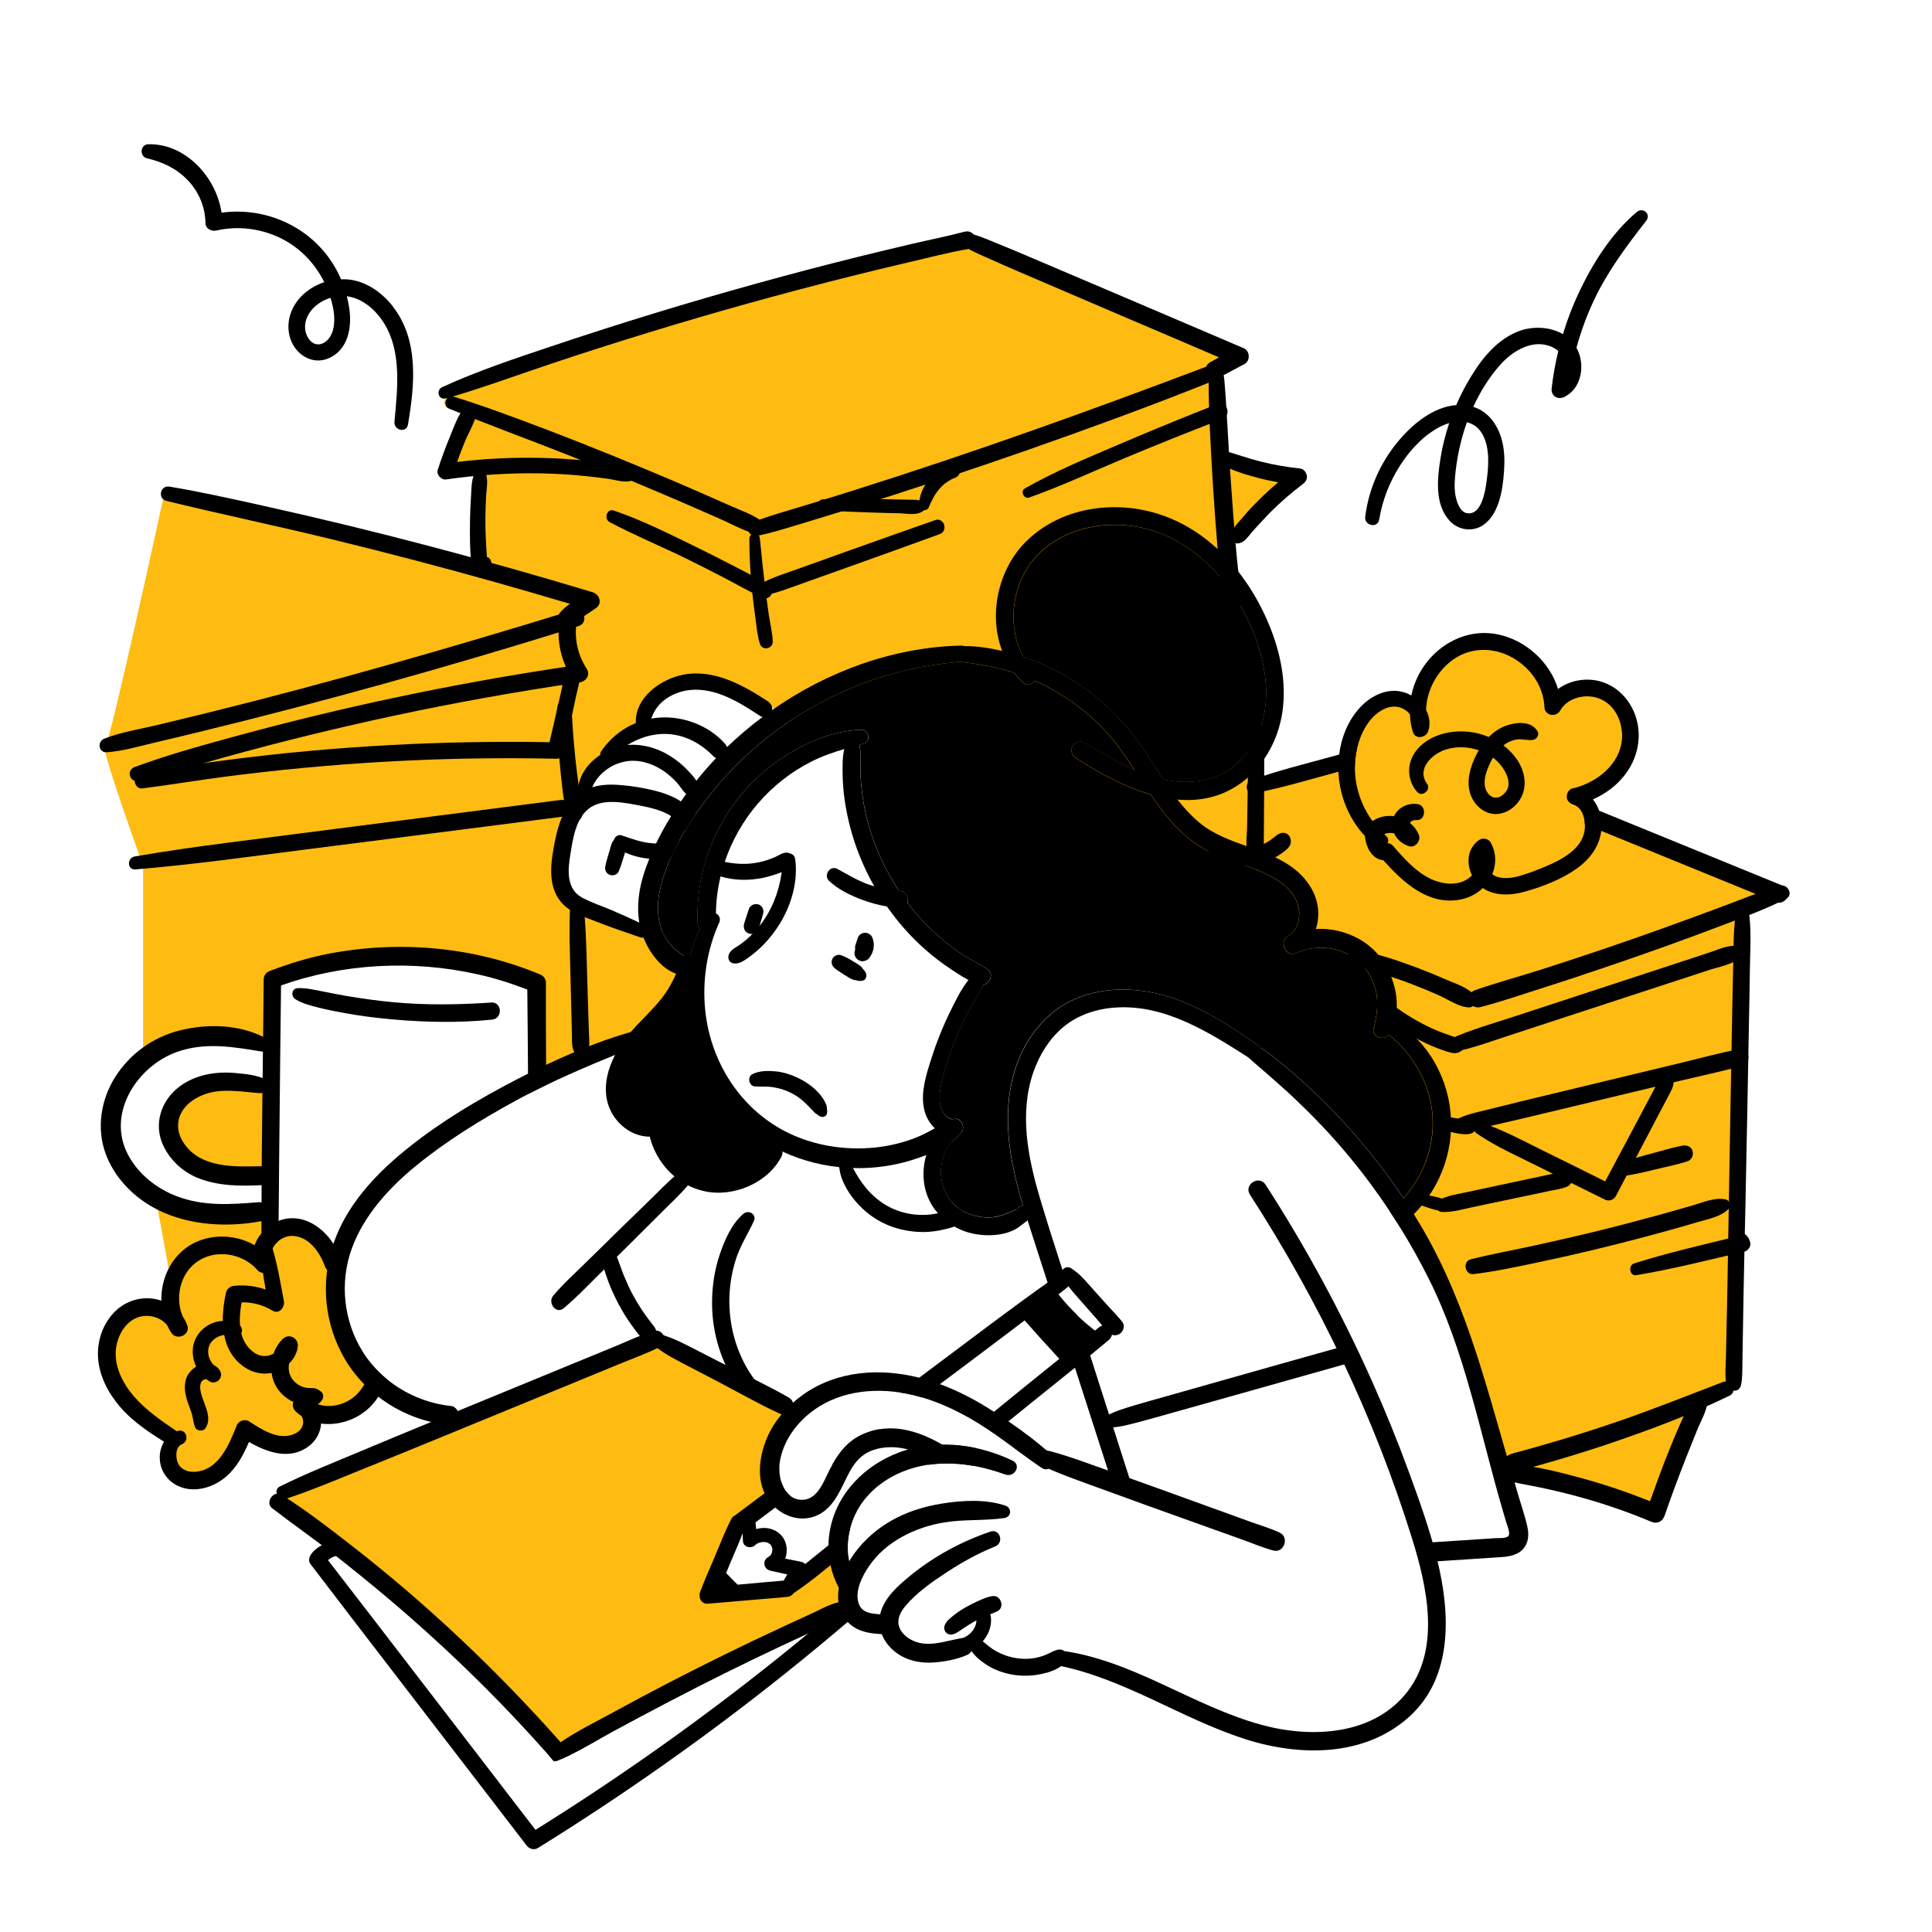 <?xml version="1.0" encoding="UTF-8"?>
<svg id="Layer_1" data-name="Layer 1" xmlns="http://www.w3.org/2000/svg" viewBox="0 0 300 300">
  <g>
    <path d="M247.51,126.96l-2.09-3.31s9.39-4.18,6.78-12c-2.61-7.83-10.96-2.78-10.96-2.78,0,0,0-8.18-9.74-8.7-9.74-.52-11.83,9.39-11.83,9.39,0,0-3.48-1.22-5.91.17s-5.74,8.7-5.74,8.7l-13.05,2.61-4.35-36.71,10.09-10.61s-10.09-2.61-10.61-2.44c-.52.17-2.61-13.22-2.61-13.22l4.52-2.61-41.75-18.44s-30.27,5.74-34.97,7.83c-4.7,2.09-44.54,15.31-46.04,17.02s3.07,2.29,3.07,2.29c0,0-3.13,8.52-3.31,9.22-.17.7,5.57.35,5.57.35l-.17,14.61s-47.49-12.7-48.71-12.53c0,0-8.7,40.01-9.39,40.19-.7.17,5.91,18.44,5.91,18.44v30.44s1.57-1.74,5.57-3.13,13.54-.5,13.54-.5l1.59-9.41s5.05-3.13,13.05-3.65c8-.52,26.1,3.83,27.14,4.18,1.04.35.17,14.96.17,14.96l13.74-5.22,9.62-4.72s-3.01-11.81-3.53-12.5c-.52-.7-3.83-1.04-8.18-1.74-4.35-.7-6.09-4.7-7.48-6.61-1.39-1.91,2.26-11.31,2.26-11.31l5.22-8.7,5.39-4.7s0-4.18,6.61-5.57c6.61-1.39,16.35,5.74,16.35,5.74,0,0,13.05-2.61,14.09-2.09,1.04.52,29.05,18.09,29.05,18.09,0,0,44.88,47.32,51.15,57.24,6.26,9.92,16.01,44.01,16.01,44.01,0,0,2.09-1.04,2.78-.7.7.35,20.18,6.09,20.18,6.09l6.61-16.87,6.26-3.48.35-72.89,6.09-2.26-28.36-12.18Z" style="fill: #febb12;"/>
    <path d="M35.27,182.11c3.13.35,7.13,0,7.13,0l-.7-13.4c-.7-.17-8-3.13-11.13-.35-3.13,2.78-5.22,5.57-2.78,8.7,2.44,3.13,4.35,4.7,7.48,5.05Z" style="fill: #febb12;"/>
    <path d="M45.88,224.21c2.96-1.74,2.96-4,2.96-4,0,0,3.65,0,6.09-1.57,2.44-1.57,3.65-3.83,3.65-3.83,0,0-5.39-5.39-5.57-11.13-.17-5.74-.52-8-.52-8,0,0-3.83-5.74-7.13-5.04-3.31.7-4.52,2.09-4.52,2.09,0,0,.87-5.05.35-4.87-.52.17-7.13,1.39-9.92,1.04-2.78-.35-6.96-1.91-6.96-1.91.28.93,2.26,12.18,2.26,12.18,0,0,.35,4.52-.17,4.52s-8.87-2.61-10.26,4c-1.39,6.61,4.7,11.48,6.44,12.35,1.74.87,4.35,3.31,4.35,3.31,0,0-3.83,5.22,1.91,5.57,5.74.35,8.18-6.61,8.7-6.44.52.17,5.39,3.48,8.35,1.74Z" style="fill: #febb12;"/>
    <path d="M123.12,246.3l-12,1.39,3.83-10.61,5.05-4.7s-1.57-4.87-.35-7.65c1.22-2.78,3.2-5.51,3.2-5.51l-21.93-11.04-57.99,24.55s23.31,19.66,29.75,25.05c6.44,5.39,13.4,13.22,13.4,13.22l45.91-21.34-2.07-8.24-6.78,4.87Z" style="fill: #febb12;"/>
  </g>
  <path d="M152.62,152.97c-.14.01-.28,0-.43-.04-.63-.19-1.24-.45-1.83-.77-.94-.49-1.83-1.08-2.68-1.65-1.43-.95-2.8-1.99-4.08-3.13-2.21-1.96-4.18-4.19-5.87-6.61-.71-1.02-1.36-2.06-1.97-3.14-.87-1.52-1.62-3.09-2.27-4.71-1.1-2.74-1.87-5.62-2.31-8.54-.21-1.41-.32-2.82-.34-4.23-.01-1.25-.04-2.61.26-3.85.06-.26.13-.51.23-.76.18-.46.8-.69,1.25-.6.42.08.67.36.81.71.05.1.08.22.1.34.29,1.52.04,3.19.14,4.74.1,1.51.28,3.04.56,4.53.9,4.67,2.79,9.12,5.41,13.08.4.61.83,1.21,1.26,1.79,1.66,2.2,3.55,4.17,5.64,5.9.99.82,2.02,1.59,3.11,2.29,1.23.78,2.58,1.39,3.77,2.22.98.69.27,2.29-.78,2.41Z"/>
  <path d="M134.08,115.49c-.23.06-.45.12-.68.18-.77.21-1.54.42-2.29.64-1.74.51-3.44,1.1-5.08,1.93-6.46,3.25-11.26,8.93-13.49,15.59-.25.74-.47,1.5-.65,2.26-.45,1.87-.7,3.8-.72,5.75-.01.41,0,.84,0,1.26.05,1.44-1.69,1.85-2.48,1.09-.22-.21-.37-.52-.39-.93-.1-3.25.3-6.52,1.27-9.63,1.69-5.46,4.85-10.31,9.25-13.97,4.06-3.38,9.47-6.14,14.84-6.35,1.25-.05,1.66,1.84.41,2.18Z"/>
  <path d="M149.27,175.93c-.48.56-1.04,1.06-1.67,1.5-1.15.8-2.48,1.42-3.78,1.93-.54.21-1.07.4-1.59.57-2.53.86-5.23,1.34-7.91,1.44-.61.02-1.23.03-1.85,0-.73-.02-1.45-.06-2.16-.14-3.55-.36-7-1.41-10.11-3.06-.7-.37-1.39-.78-2.05-1.22-3.16-2.06-5.87-4.81-7.86-8.16-2.98-5.03-4.38-11.15-3.75-16.99,0-.11.02-.21.03-.32.08-.61.17-1.22.29-1.81.05-.24.1-.47.15-.71.38-1.65.93-3.25,1.67-4.78.31-.65.65-1.28,1.03-1.9.36-.59.97-.67,1.44-.45.5.23.82.78.52,1.45-1.92,4.26-2.65,9.07-2.15,13.71.9,8.43,6.01,16.03,13.9,19.39,3.9,1.66,8.23,2.23,12.44,1.81,2.13-.22,4.22-.71,6.22-1.48,1.07-.41,2.07-.95,3.06-1.5.89-.49,1.78-.98,2.72-1.37,1.29-.55,2.16,1.17,1.38,2.09Z"/>
  <path d="M118.54,141.47s0-.07-.01-.11c0-.03-.01-.05-.02-.08,0-.03-.01-.06-.02-.1-.03-.08-.05-.11-.06-.14-.01-.03-.03-.05-.04-.08-.04-.07-.06-.1-.08-.12-.02-.03-.04-.05-.06-.08-.1-.1-.14-.14-.19-.17-.07-.05-.1-.07-.14-.09-.12-.05-.21-.09-.3-.1-.03,0-.06,0-.08,0-.05,0-.09-.01-.14-.01-.08,0-.15,0-.22.02-.1.03-.13.03-.16.04-.1.04-.19.07-.27.13-.21.15-.34.28-.41.45-.04.1-.06.16-.08.22-.15.4-.28.82-.41,1.23-.06.19-.13.39-.19.59-.09.27-.2.59-.16.87.03.2.07.39.18.56.14.22.36.37.6.46.44.15.92.03,1.24-.3.26-.28.38-.71.48-1.07.06-.2.12-.39.17-.59.12-.4.26-.8.35-1.2.02-.1.02-.2.01-.31Z"/>
  <path d="M135.67,146.51c-.02-.28-.08-.58-.18-.84-.04-.09-.09-.19-.13-.28-.08-.14-.2-.25-.34-.33-.22-.15-.49-.25-.76-.22-.21.02-.41.09-.59.19-.14.08-.25.2-.33.34-.11.13-.17.27-.2.44-.07.22-.15.44-.22.67-.03.1-.07.21-.1.31-.06.22-.07.44-.02.66-.09.2-.12.4-.12.63,0,.17.05.32.13.46.06.15.15.28.28.39.24.2.59.38.92.33.2-.03.32-.05.49-.13.15-.07.31-.17.42-.31.03-.04.06-.07.08-.11.11-.16.23-.32.32-.49.05-.09.08-.18.12-.27.07-.19.14-.38.18-.57.04-.19.05-.38.06-.57,0-.1,0-.19,0-.29Z"/>
  <path d="M122.04,132.4c-.61.04-1.07.4-1.61.65-.41.19-.84.35-1.26.49-.85.28-1.72.46-2.61.55-1.91.18-3.75-.12-5.58-.64-1.18-.33-1.76,1.46-.7,2,1.99,1,4.32,1.31,6.52,1.11,1.1-.1,2.19-.32,3.24-.66,1.08-.35,2.49-.8,3.13-1.78.51-.77-.3-1.78-1.13-1.73Z"/>
  <path d="M123.47,133.4c-.16-1.24-1.87-1.12-1.92.11-.12,2.93-.85,5.82-2.32,8.37-.72,1.25-1.61,2.38-2.64,3.39-.52.51-1.07.97-1.66,1.39-.63.45-1.45.77-1.75,1.53-.22.57,0,1.27.67,1.39.93.17,1.65-.39,2.38-.9.69-.5,1.36-1.05,1.97-1.64,1.22-1.17,2.26-2.53,3.11-3.98,1.68-2.89,2.6-6.33,2.17-9.66Z"/>
  <path d="M140.94,139.94c-.01.07-.03.14-.06.2-.23.62-.86.89-1.51.83-.55-.04-1.09-.11-1.63-.21-1.37-.23-2.71-.6-4.02-1.1-1.76-.67-3.61-1.57-4.98-2.88-.92-.87.14-2.47,1.29-1.85,1.58.85,3.09,1.79,4.8,2.4.31.11.63.21.95.3,1.25.37,2.55.61,3.85.72.1.01.19.02.29.03.72.05,1.16.93,1.03,1.57Z"/>
  <path d="M128.4,172.23c.06-.56-.29-1.14-.57-1.6-.31-.5-.73-.96-1.15-1.37-.83-.8-1.84-1.46-2.89-1.94-1.02-.47-2.15-.84-3.27-.95-1.23-.12-2.6-.14-3.72.44-.77.39-.52,1.79.35,1.88.99.1,1.93-.03,2.87.13,1.03.17,1.78.38,2.68.82.91.45,1.49.85,2.24,1.54.36.33.69.68,1.02,1.03.31.32.57.66.94.84.14.12.29.23.47.32.41.2.97-.03,1.05-.5.04-.22.03-.43,0-.63Z"/>
  <path d="M107.94,126.54c-.55.79-1.07,1.6-1.57,2.42-.44-.46-.74-1.01-1.18-1.46-.3-.3-.61-.54-.96-.76-.21-.14-.43-.27-.65-.38-1.24-.62-2.6-.96-3.95-1.22-2.54-.48-6.09-1.31-8.29.49-1.97,1.61-2.39,4.68-2.77,7.02-.41,2.4-.67,5.42,1.85,6.75,1.49.79,3.15,1.33,4.7,1.99,1.4.6,2.79,1.24,4.17,1.88.27.12.54.25.81.38.85.4.59,1.72-.17,1.92-.15.05-.32.04-.5-.02-2.3-.78-4.59-1.56-6.85-2.45-1.97-.78-4.14-1.4-5.52-3.1-2.1-2.57-1.51-6.24-.92-9.24.52-2.68,1.41-5.53,3.54-7.27.44-.37.94-.69,1.5-.94.25-.12.52-.22.78-.3,1.48-.47,3.05-.47,4.6-.33,1.61.14,3.24.4,4.81.78,1.51.36,3.04.88,4.34,1.73.84.56,1.69,1.25,2.24,2.09Z"/>
  <path d="M96.51,130.24c-.54-.19-1.2.04-1.45.57-.17.35-.26.77-.37,1.15-.08.28-.17.57-.25.85-.18.59-.35,1.17-.46,1.78-.1.55.2,1.08.73,1.27.49.17,1.14-.03,1.36-.54.28-.64.48-1.3.69-1.97.09-.28.18-.57.26-.85.09-.3.23-.61.27-.92.08-.59-.2-1.15-.78-1.35Z"/>
  <path d="M105.46,130.56c-.5.92-.96,1.85-1.38,2.8-.94.12-1.86.12-2.8.04-.15-.01-.3-.03-.45-.05-1.28-.13-2.59-.44-3.77-.98-.52-.23-1.01-.52-1.47-.86-.34-.25-.4-.67-.28-1.04.15-.51.64-.94,1.2-.76,1.63.56,3.22,1.15,4.96,1.25.14,0,.28.01.42.01.71.02,1.43-.03,2.14-.13.45-.06.95-.22,1.43-.3Z"/>
  <path d="M106.75,119.58c-.78-.83-1.67-1.54-2.63-2.15-1.85-1.19-4.12-1.89-6.33-1.77-2.12.12-4.14,1.02-5.71,2.44-1.6,1.44-2.41,3.27-2.42,5.41,0,1.08,1.76,1.23,1.92.14.44-3.19,3.58-5.52,6.71-5.52,1.7,0,3.37.65,4.76,1.59.73.49,1.39,1.1,1.99,1.74.65.7,1.08,1.59,1.89,2.13.71.48,1.85-.28,1.71-1.11-.19-1.14-1.11-2.07-1.88-2.89Z"/>
  <path d="M112.59,115.5c-2.45-2.8-6.42-4.32-10.11-4.08-3.76.25-7.01,2.15-9.12,5.23-.63.92.87,1.89,1.59,1.1,1.97-2.16,4.87-3.65,7.81-3.78,3.13-.13,5.92,1.28,8.04,3.49.5.52,1.41.41,1.88-.08.53-.57.38-1.33-.08-1.87Z"/>
  <path d="M119.2,108.88c-3.79-2.49-8.32-5-13.03-4.13-3.57.66-7.68,3.6-7.43,7.63.08,1.22,1.86,1.35,2.13.15.33-1.46.93-2.72,2.12-3.69,1.17-.96,2.68-1.55,4.18-1.7,3.97-.39,7.7,1.94,10.86,4.04.58.39,1.45,0,1.74-.56.35-.68.02-1.35-.56-1.73Z"/>
  <path d="M149.4,102.73c-.1,0-.2.01-.3.03-5.34.44-10.59,1.61-15.58,3.54-9.05,3.51-17.12,9.36-23.15,16.95-.84,1.05-1.66,2.15-2.43,3.28-.55.79-1.07,1.6-1.57,2.42-.32.53-.62,1.06-.91,1.6-.5.92-.96,1.85-1.38,2.8-.42.96-.79,1.94-1.11,2.93-.81,2.54-1.19,5.29-.31,7.86.78,2.28,2.31,3.61,4.33,4.79.45.28.67.66.71,1.04.08.67-.36,1.37-1.12,1.51-.15.03-.32.03-.49,0-.98-.14-1.87-.54-2.67-1.11-1.61-1.17-2.82-3.04-3.51-4.81-.03-.08-.07-.16-.1-.25-.25-.67-.43-1.36-.54-2.05-.44-2.58-.05-5.27.76-7.75.24-.73.51-1.46.8-2.18.32-.8.67-1.59,1.05-2.37.7-1.45,1.48-2.86,2.34-4.24.48-.78.98-1.53,1.51-2.28.27-.39.55-.78.83-1.17.51-.7,1.04-1.39,1.58-2.05.06-.08.11-.14.17-.21.92-1.15,1.9-2.25,2.91-3.32.55-.58,1.12-1.15,1.69-1.7,1.75-1.68,3.6-3.25,5.54-4.69.45-.34.92-.68,1.38-1,8.6-6.04,18.93-9.83,29.43-10.05.17,0,.32.02.45.06,1.15.38,1.12,2.28-.3,2.39Z"/>
  <path d="M216.58,158.5c-.18.69-.44,1.35-.8,1.98-.04.07-.08.14-.14.19-.81.99-2.7.35-2.33-1.05.46-1.79.77-3.61.41-5.45-.34-1.72-1.18-3.37-2.44-4.59-2.68-2.57-6.72-3.09-10.05-1.58-1.54.7-2.68-1.81-1.25-2.64,1.84-1.07,2.15-3.53,1.38-5.38-1.02-2.43-3.63-3.86-5.95-4.81-2.63-1.08-5.43-1.75-7.95-3.09-2.16-1.15-4.05-2.75-5.65-4.59-1.14-1.3-2.15-2.7-3.11-4.12-.85-1.26-1.67-2.53-2.5-3.8-.9-1.37-1.81-2.72-2.82-4.02-3.04-3.93-7.03-7.09-11.48-9.28-.41-.2-.81-.38-1.23-.57-1.03-.46-2.09-.87-3.17-1.22-.88-.29-1.77-.54-2.67-.76-1.89-.46-3.8-.7-5.71-.97-.55-.08-1.1-.16-1.65-.25-1.21-.21-.92-1.84.14-2,.7-.11,1.4-.16,2.11-.17,1.98-.02,3.99.3,5.9.75.36.08.72.17,1.07.26.75.2,1.5.42,2.24.67,2.17.72,4.28,1.67,6.27,2.79,4.75,2.69,8.74,6.37,11.86,10.83,1.23,1.74,2.35,3.59,3.55,5.39.7,1.07,1.43,2.13,2.22,3.13,1.03,1.32,2.16,2.55,3.46,3.63,4.41,3.64,10.64,3.73,15.04,7.43,1.95,1.65,3.35,3.99,3.37,6.59.01.83-.12,1.66-.36,2.45,3.27-.17,6.64.98,8.99,3.27,2.71,2.68,4.26,7.17,3.26,10.97Z"/>
  <path d="M194.07,164.34s-.1-.06-.14-.09c-6.18-3.94-12.93-8.25-20.55-7.81-3,.17-5.98,1.12-8.3,3.06-2.16,1.81-3.69,4.33-4.61,6.96-2.22,6.38-.87,13.22.99,19.51,1.12,3.76,2.31,7.51,3.53,11.25.28.86.56,1.72.84,2.57-.04.04-.08.08-.13.12-.45.36-.9.72-1.36,1.07.07.09.14.17.21.26.83,1.04,1.75,2.03,2.71,2.96.39,1.18.77,2.37,1.15,3.56.29.91.58,1.81.87,2.72,2.03,6.34,4.06,12.68,6.09,19.03.04.14.09.27.13.41.54,1.71-2.11,2.57-2.66.86-.26-.82-.52-1.63-.78-2.44-1.71-5.31-3.42-10.62-5.13-15.93-.84-2.61-1.68-5.22-2.52-7.83-.58-1.81-1.16-3.61-1.74-5.42-.66-2.05-1.32-4.09-1.98-6.14-.37-1.17-.75-2.33-1.12-3.5-.25-.78-.49-1.56-.72-2.34-.54-1.83-1.04-3.68-1.44-5.56-1.39-6.57-1.45-13.7,2.06-19.66,1.6-2.71,3.85-5.03,6.68-6.45,3.04-1.52,6.43-2.03,9.8-1.79,7.36.53,13.64,4.55,19.5,8.67.12.08.21.19.28.29.54.87-.63,2.31-1.62,1.66Z"/>
  <path d="M99.9,162.02c-5.08,2.05-10.14,4.09-15.07,6.46-.9.43-1.8.88-2.69,1.34-.72.36-1.43.74-2.13,1.13-5.37,2.93-10.66,6.19-15.4,10.06-4.21,3.44-8.11,7.7-9.99,12.88-1.92,5.3-1.26,11.33,1.76,16.09.41.65.87,1.28,1.37,1.87.7.84,1.47,1.6,2.31,2.29,2.82,2.33,6.31,3.79,10,4.19.8.09,1.3,1.03,1.16,1.75-.17.84-.96,1.24-1.76,1.16-3.89-.43-7.62-1.97-10.71-4.35-.76-.59-1.48-1.23-2.16-1.91-1.41-1.43-2.62-3.06-3.55-4.86-2.95-5.67-3.22-12.25-.83-18.17,2.25-5.58,6.59-10.05,11.22-13.75,5.12-4.1,10.87-7.5,16.68-10.52.63-.32,1.26-.65,1.89-.97.93-.46,1.87-.92,2.81-1.37,4.65-2.2,9.45-4.13,14.41-5.44,1.4-.36,2.02,1.58.69,2.12Z"/>
  <path d="M84.82,168.48c-.9.43-1.8.88-2.69,1.34-.08-.16-.12-.35-.12-.56,0-.85-.01-1.69-.02-2.55-.03-4.35-.06-8.7-.11-13.05-2.53-.98-5.12-1.8-7.77-2.38-10.01-2.24-20.77-1.7-30.47,1.74-.04,3.14-.08,6.28-.11,9.42-.06,6.12-.13,12.22-.19,18.34-.03,2.93-.03,5.87-.08,8.8-.02,1.06-.04,2.11-.08,3.17-.9.75-1.41,1.92-.93,3.06.39.95-.63,1.91-1.52,1.82-.1-2.04-.12-4.08-.13-6.13,0-.96,0-1.91,0-2.87.03-12.17.24-24.34.35-36.5,0-.62.33-1.13.93-1.35,2.99-1.14,5.98-2.07,9.12-2.68,11-2.12,22.62-1.1,32.98,3.26.44.19.8.73.79,1.21,0,4.25,0,8.51.03,12.76,0,1.04.01,2.09.02,3.14Z"/>
  <path d="M40.09,186.68c-4.26.36-8.5.64-12.59-.91-3.19-1.21-5.99-3.41-7.61-6.45-3.41-6.4,1.4-13.79,7.63-15.99,4.34-1.53,8.69-.78,13.09-.05,1.21.2,1.81-1.44.72-2.04-3.99-2.17-9.05-2.33-13.4-1.24-4.21,1.06-7.8,3.65-10.1,7.33-2.16,3.46-2.85,7.84-1.46,11.72,1.4,3.9,4.53,7.03,8.21,8.85,4.85,2.4,10.8,2.72,16.05,1.71,1.69-.32,1.13-3.08-.55-2.94Z"/>
  <path d="M40.68,181.09c-4.18.09-9.51.35-12.15-3.6-1-1.5-1.21-3.27-.28-4.87.92-1.58,2.75-2.58,4.48-2.98,1.34-.32,2.76-.3,4.12-.21.73.05,1.46.13,2.19.2.78.07,1.59.2,2.35-.03.66-.2.96-1.22.36-1.66-1.2-.9-3.06-1.1-4.52-1.26-1.53-.17-3.1-.2-4.63.07-2.52.43-4.98,1.66-6.5,3.77-1.52,2.12-1.89,4.81-.81,7.22,1.05,2.35,3.08,4.24,5.47,5.19,3.21,1.28,6.69,1.26,10.09,1.09,1.89-.09,1.71-2.96-.17-2.92Z"/>
  <path d="M76.24,155.68c-5.04.33-10.07.42-15.11-.05-2.52-.23-5.02-.59-7.51-1.01-1.19-.2-2.37-.45-3.56-.68-1.23-.24-2.57-.56-3.83-.5-.97.05-1.09,1.26-.36,1.72,1.06.68,2.46,1.01,3.67,1.32,1.22.31,2.47.55,3.71.78,2.53.48,5.1.8,7.67,1.03,5.13.46,10.35.56,15.48.04,1.71-.17,1.58-2.78-.15-2.67Z"/>
  <path d="M134.02,222.68c-2.28,1-3.68,2.75-4.82,4.81,2.48-1.86,4.96-3.72,7.44-5.58-.87.14-1.75.38-2.62.78ZM174.29,205.29c-.61-.78-1.32-1.5-1.99-2.23-.63-.7-1.25-1.39-1.88-2.09-.61-.68-1.21-1.36-1.82-2.03-.32-.34-.64-.69-.98-1.01-.36-.34-.77-.63-1.16-.91-.4-.29-.9-.36-1.29-.02-.08.07-.14.14-.19.23-.1.15-.14.32-.14.49-.14.03-.29.1-.43.2-.51.36-1.01.71-1.51,1.07-.08.05-.16.12-.24.17-.59.42-1.18.83-1.76,1.26-.53.38-1.07.77-1.6,1.16-.66.48-1.32.96-1.98,1.45-4.24,3.12-8.43,6.3-12.64,9.44-.65.49-1.3.97-1.95,1.46-1.02.76-2.04,1.52-3.06,2.29.68.1,1.36.23,2.02.38.51.12,1.01.25,1.51.4.92-.68,1.83-1.37,2.75-2.07,2.91-2.17,5.81-4.35,8.71-6.54,1.48-1.12,2.97-2.23,4.44-3.36,1.78,2.01,3.57,4.01,5.39,5.97-3.4,2.72-6.77,5.48-10.15,8.22-.76.62-1.53,1.24-2.29,1.85.02.01.05.03.07.04.74.46,1.47.94,2.18,1.44.76-.62,1.53-1.24,2.29-1.85,1.58-1.28,3.17-2.55,4.74-3.83,1.64-1.33,3.29-2.64,4.94-3.97.21-.17.42-.34.63-.5.54-.44,1.09-.88,1.63-1.33.25-.19.49-.39.73-.59.23-.19.45-.37.68-.56.73-.6,1.46-1.19,2.18-1.8.29-.24.48-.54.54-.86.45.16.98.07,1.34-.24.48-.4.69-1.22.28-1.74ZM170.77,206.02c-.25.19-.5.39-.75.59-.87-.68-1.72-1.39-2.53-2.16-.08-.08-.17-.16-.25-.24-.96-.93-1.88-1.92-2.71-2.96-.07-.09-.14-.17-.21-.26.45-.35.91-.71,1.36-1.07.05-.03.09-.08.13-.12.02-.02.05-.05.07-.08.22.27.45.55.67.82.64.76,1.31,1.5,1.97,2.25.6.68,1.2,1.37,1.8,2.05.28.33.56.67.85,1-.15.03-.29.09-.41.19ZM132.06,237.18c-1.13.92-2.26,1.83-3.39,2.75-.52.42-1.04.84-1.56,1.26-.69.56-1.39,1.11-2.08,1.67-.17-.16-.38-.3-.61-.34-.83-.16-1.66-.33-2.49-.5.41-1.11.29-2.46-.43-3.39-.98-1.28-2.63-1.62-4.08-1.19-.03-.34-.06-.69-.11-1.04,1.03-.77,2.05-1.54,3.07-2.31.79-.59,1.59-1.19,2.38-1.79-.72-.54-1.21-1.39-1.49-2.34-.85.64-1.69,1.27-2.55,1.91-1.54,1.16-3.09,2.31-4.63,3.47-.21.1-.39.25-.51.49-.96,1.81-1.68,3.77-2.49,5.65-.1.24-.21.49-.31.73-.38.89-.76,1.77-1.14,2.66-.32.77-.63,1.54-.92,2.32-.32.84.15,1.92,1.2,1.83,1.12-.1,2.22-.19,3.34-.28,1.23-.1,2.46-.21,3.69-.32,1.77-.14,3.54-.3,5.31-.46.45-.04.77-.27.96-.57,2-1.32,3.89-2.83,5.75-4.37.9-.74,1.78-1.49,2.68-2.22-.07-1.22.08-2.44.4-3.63ZM121.83,245.16c-.04.09-.08.18-.1.27-2.4.2-4.79.42-7.19.64-.27-.27-.54-.54-.81-.81-.32-.33-.65-.67-.98-1,.23-.57.47-1.14.71-1.71.62-1.48,1.28-2.95,1.86-4.46,0,.38.02.78.04,1.17.04.98,1.24,1.29,1.89.67.34-.32.84-.5,1.37-.49.17,0,.44.05.56.11.05.02.27.14.3.16.06.05.12.11.19.17.25.33.3.67.23,1.03,0,.04-.08.27-.08.3-.03.06-.06.12-.1.19,0,0-.09.11-.14.18-.01-.02-.29.18-.1.1-.48.21-.83.6-.79,1.15.03.51.41.95.92,1.06.88.19,1.76.39,2.64.59-.14.23-.28.46-.41.69ZM147.96,224.37c-.22.17-.43.34-.65.52-.79.62-1.56,1.26-2.35,1.9-.28.21-.56.44-.83.67.54-.08,1.09-.14,1.64-.17.47-.03.94-.05,1.41-.05.29,0,.58,0,.87.03.13,0,.26.01.4.03.37-.3.74-.6,1.11-.9.64-.51,1.27-1.02,1.91-1.54-1.16-.25-2.33-.41-3.5-.48Z"/>
  <path d="M192.88,117.81c-2.96,3.22-7.32,4.11-11.53,3.38-.25-.04-.5-.09-.74-.15-1.2-1.8-2.33-3.65-3.55-5.39-3.13-4.46-7.11-8.14-11.86-10.83-1.99-1.13-4.1-2.07-6.27-2.79-2.51-4.54-1.89-10.71,1.28-14.78,4.19-5.36,11.79-6.77,18.13-5.05,6.94,1.89,12.24,7.62,15.35,13.88,3.32,6.71,4.72,15.74-.79,21.73Z"/>
  <path d="M198.96,111.51c-.79,3.94-2.95,7.66-6.22,10.05-3.08,2.25-6.48,2.9-9.91,2.6-1.38-.12-2.77-.4-4.14-.8-4.17-1.19-8.21-3.45-11.58-5.65-.62-.4-.96-1.11-.59-1.83.32-.62,1.19-.95,1.82-.59,2.57,1.48,5.13,3.08,7.85,4.27,1.42.62,2.88,1.13,4.42,1.46.24.06.5.11.74.15,4.21.73,8.57-.16,11.53-3.38,5.52-5.99,4.11-15.02.79-21.73-3.11-6.26-8.41-11.99-15.35-13.88-6.33-1.72-13.94-.32-18.13,5.05-3.17,4.07-3.79,10.24-1.28,14.78.43.78.96,1.52,1.58,2.18.45.48.42,1.07.17,1.5-.35.59-1.14.91-1.8.28-.5-.47-.96-.98-1.36-1.5-.81-1.04-1.43-2.18-1.89-3.4-2.16-5.69-.6-12.79,3.81-17.08,5.67-5.52,14.5-6.51,21.72-3.74,7.68,2.94,13.27,9.92,16.18,17.4,1.7,4.35,2.57,9.22,1.65,13.85Z"/>
  <path d="M158.88,189.97c-.05.05-.11.11-.17.16-1.78,1.66-4.81,1.9-7.08,1.53-1.2-.19-2.38-.6-3.44-1.21-.96-.54-1.83-1.24-2.55-2.07-.15-.16-.29-.34-.43-.51-1.87-2.45-2.22-5.64-1.38-8.51.39-1.33,1.03-2.6,1.89-3.69-.19-.14-.37-.29-.54-.45-.87-.81-1.48-1.93-1.71-3.1-.52-2.59.37-5.3,1.15-7.75.77-2.43,1.71-4.81,2.83-7.1.82-1.68,1.72-3.56,2.93-5.1.35-.47.74-.9,1.16-1.28.81-.74,1.92.07,1.54,1.07-.13.34-.28.69-.44,1.02-.76,1.62-1.8,3.16-2.6,4.76-.95,1.9-1.78,3.85-2.48,5.85-.7,2.05-1.49,4.28-1.64,6.46-.1,1.52.39,3.37,1.98,3.8.11.03.23.06.35.08,1.25.16,1.25,1.74.45,2.39-.41.33-.77.71-1.08,1.12-1.94,2.53-2.04,6.42-.05,8.95.43.55.95,1.01,1.53,1.39.1.06.2.12.3.19.85.5,1.82.83,2.8.99.87.14,1.78.13,2.64-.04.97-.19,1.8-.68,2.73-1,.09-.03.19-.05.28-.06,1.07-.11,1.87,1.28,1.05,2.13Z"/>
  <path d="M156.14,228.98c-1.57-.57-3.21-1.04-4.87-1.35-.37-.07-.74-.13-1.11-.18-.19-.03-.37-.05-.56-.07-.39-.05-.77-.08-1.16-.1-.14-.02-.27-.03-.4-.03-.29-.02-.58-.03-.87-.03-.47,0-.94.01-1.41.05-.55.03-1.09.1-1.64.17-3.65.56-7.09,2.18-9.55,5.01-1.18,1.35-2.04,2.99-2.51,4.72-.33,1.19-.48,2.42-.41,3.63.08,1.41.43,2.8,1.09,4.08.38.72.28,1.59-.45,2.06-.64.41-1.69.27-2.07-.45-.59-1.11-1.01-2.28-1.26-3.47-.23-1.02-.33-2.06-.31-3.1,0-.87.1-1.74.28-2.6,1.12-5.53,5.36-9.74,10.52-11.73.52-.2,1.05-.38,1.59-.53,1.74-.5,3.52-.73,5.31-.75.53,0,1.06,0,1.59.04,1.17.07,2.34.23,3.5.48,2,.43,3.95,1.1,5.78,1.97,1.45.69.32,2.68-1.1,2.16Z"/>
  <path d="M156.09,233.78c-3.04-1.01-6.66-.82-9.79-.31-2.96.47-5.83,1.38-8.4,2.95-2.36,1.44-4.4,3.39-5.87,5.73-1.4,2.23-2.45,5.21-1.56,7.81.51,1.5,1.67,2.66,3.14,3.21.78.29,1.57.44,2.4.51.87.07,1.8.21,2.53-.37.59-.47.84-1.41.17-1.97-1.52-1.25-4.52.01-5.36-2.32-.69-1.91.54-4.29,1.59-5.83,2.63-3.85,7.19-6.05,11.69-6.79,3.09-.51,6.24-.23,9.32-.68,1.14-.17,1.2-1.59.14-1.94Z"/>
  <path d="M153.77,237.83c-5.18,1.78-9.81,4.43-13.89,8.09-1.8,1.61-3.55,3.79-3.31,6.36.22,2.36,1.99,4.32,4.12,5.22,1.41.59,2.93.76,4.44.64,1.63-.13,3.47-.48,4.98-1.13.63-.27,1.06-.85.92-1.56-.13-.62-.73-1.22-1.42-1.12-2.76.39-5.69,1.76-8.34.17-.8-.48-1.54-1.24-1.73-2.18-.23-1.1.39-2.15,1.07-2.96,1.74-2.07,4.1-3.71,6.35-5.19,2.38-1.56,4.91-2.98,7.57-4.04,1.43-.57.74-2.81-.75-2.3Z"/>
  <path d="M161.81,227.97c-2.57-1.7-4.98-3.65-7.52-5.41-.72-.5-1.44-.98-2.18-1.44-.02-.01-.05-.03-.07-.04-2.78-1.7-5.71-3.16-8.85-4.09-.5-.14-1-.28-1.51-.4-.67-.16-1.34-.29-2.02-.38-5.27-.78-10.85.23-14.82,4.02-1.94,1.85-3.37,4.21-3.77,6.89-.12.86-.06,1.9.21,2.86.28.94.76,1.8,1.49,2.34.54.4,1.21.62,2.02.56,2.13-.16,3.09-2.76,3.9-4.39.17-.34.34-.67.52-.98,1.14-2.06,2.54-3.8,4.82-4.81.87-.39,1.76-.64,2.62-.78,3.38-.53,6.69.68,9.72,2.42.32.19.63.37.94.56.77.48,1.52.99,2.24,1.5.57.41,1.13.81,1.67,1.21-.32-.03-.69-.09-1.06-.14-.19-.03-.37-.05-.56-.07-.39-.05-.77-.08-1.16-.1-.14-.01-.27-.02-.4-.03-.29-.02-.58-.03-.87-.03-.47,0-.94.01-1.41.05-.27-.17-.54-.34-.81-.49-1.24-.73-2.53-1.35-3.9-1.71-.61-.17-1.25-.28-1.89-.34-1.5-.12-3.13.09-4.46.8-1.31.7-2.13,1.8-2.82,3.08-1.19,2.22-2.09,4.91-4.33,6.32-2.36,1.48-5.22.89-7.17-.86-.34-.3-.65-.64-.93-1.01-.29-.38-.52-.78-.72-1.2-1.24-2.64-.76-5.91.33-8.52,1.16-2.78,3.26-5.12,5.71-6.85,5.23-3.68,11.88-4.12,17.94-2.59.55.13,1.09.29,1.63.45.54.17,1.07.35,1.6.55,2.9,1.07,5.64,2.51,8.24,4.2.05.03.1.06.15.1.75.48,1.51.98,2.25,1.48,2.33,1.59,4.61,3.3,6.67,5.18,1.03.95-.21,2.89-1.45,2.08Z"/>
  <path d="M198.74,238c-1.53-.72-3.22-1.2-4.81-1.78-1.61-.58-3.22-1.17-4.83-1.75-3.11-1.13-6.22-2.25-9.34-3.38-3.11-1.13-6.24-2.23-9.36-3.34-1.63-.58-3.26-1.18-4.91-1.7-1.57-.49-3.21-1.01-4.86-1.11-.76-.05-1.18,1.14-.57,1.59,1.33.97,2.94,1.63,4.47,2.25,1.58.64,3.2,1.21,4.8,1.8,3.11,1.13,6.22,2.27,9.33,3.39,3.12,1.12,6.23,2.24,9.35,3.35,1.61.58,3.22,1.16,4.84,1.73,1.62.58,3.24,1.29,4.91,1.72,1.62.42,2.48-2.06.97-2.77Z"/>
  <path d="M154.18,247.83c-.74.09-1.44.39-2.12.69-.68.3-1.36.63-2.01,1-.57.32-1.13.67-1.65,1.07-.61.47-1.38,1.01-1.69,1.74-.35.84.34,1.68,1.24,1.45.65-.17,1.22-.66,1.77-1.02.55-.36,1.1-.71,1.68-1.03.28-.16.56-.3.85-.44.01,0,.07-.04.11-.06.04-.02.11-.05.12-.06.14-.07.29-.13.44-.19.67-.28,1.37-.48,2.01-.82,1.1-.59.48-2.48-.76-2.32Z"/>
  <path d="M153.86,251.02c-.05-.3-.14-.57-.37-.78-.21-.19-.55-.33-.84-.3-.56.06-1.18.58-1.08,1.21.02.14.04.28.04.43,0,.07,0,.14,0,.21-.02.13-.04.27-.07.4-.01.06-.03.12-.05.18-.11.26-.22.49-.35.71-.05.06-.08.11-.11.15-.09.11-.19.22-.29.32-.04.04-.09.09-.13.13-.02.02-.05.04-.08.07-.08.07-.16.13-.25.19-.11.08-.22.15-.34.21-.06.04-.14.07-.2.11-.05.02-.09.04-.14.07-.12.05-.18.07-.24.09-.13.05-.27.08-.41.12-.06.01-.11.03-.17.05-.04,0-.08.02-.12.03-.1.02-.08.02.06-.01,0,0-.29.05-.35.06,0,0-.04,0-.08,0-.34.03-.69.29-.74.64-.05.33.09.75.42.88.41.16.83.3,1.28.3.37,0,.75-.07,1.1-.16.75-.19,1.45-.68,2-1.21,1.07-1.03,1.72-2.6,1.5-4.09Z"/>
  <path d="M164.49,256.14c-.65.05-1.19.4-1.77.67-.54.25-1.12.45-1.71.58-1.07.24-2.2.25-3.28.07-1.13-.19-2.16-.56-3.16-1.13-1.06-.59-1.88-1.49-2.88-2.16-.73-.49-1.52.42-1.32,1.13.4,1.46,1.73,2.51,2.95,3.29,1.18.75,2.58,1.23,3.96,1.46,1.46.24,2.93.2,4.37-.1,1.31-.27,3.28-.86,3.9-2.17.35-.75-.19-1.71-1.07-1.64Z"/>
  <path d="M223.19,242.26c-1.16-4.7-2.8-9.29-4.47-13.83-1.76-4.8-3.69-9.53-5.78-14.2-4.7-10.49-10.19-20.62-16.43-30.28-1-1.55-3.42,0-2.42,1.55,10.71,16.57,19.33,34.61,25.19,53.45,2.28,7.33,4.44,16.92-.66,23.63-5.26,6.92-14.96,7.37-22.7,5.26-10.81-2.94-20.11-10.15-31.39-11.56-1.48-.18-1.98,2-.47,2.29,10.37,1.99,19.22,8.22,29.17,11.44,8.44,2.73,18.47,2.87,25.47-3.32,6.98-6.17,6.51-16.19,4.48-24.44Z"/>
  <path d="M223.43,183.02c-.97,2.05-2.29,3.91-3.89,5.51-.61.62-1.27,1.21-1.98,1.75-.08.06-.16.12-.24.17-.51-.82-1.03-1.62-1.55-2.42.54-.41,1.05-.85,1.53-1.32.22-.21.43-.43.63-.66,3.34-3.63,5.03-8.61,4.46-13.53-.52-4.58-3.1-8.99-6.74-11.84-.39-.32-.78-.6-1.2-.87-1.17-.76-.27-2.68,1.01-1.98.38.21.76.43,1.12.67,2.58,1.65,4.75,3.9,6.26,6.59,3.11,5.56,3.3,12.18.59,17.93Z"/>
  <path d="M107.81,182.83c-.32.44-.66.87-1.03,1.28-1.23,1.44-2.66,2.75-3.99,4.08-1.65,1.65-3.3,3.31-4.96,4.95-1.7,1.68-3.41,3.37-5.11,5.05-1.61,1.6-3.19,3.25-4.92,4.72-.1.1-.19.17-.27.24-1.18.98-2.53-.87-1.64-1.94,1.56-1.87,3.41-3.52,5.15-5.23,1.67-1.64,3.33-3.28,5.01-4.92,1.71-1.68,3.43-3.34,5.15-5.01,1.08-1.06,2.15-2.16,3.28-3.17.64-.58,1.3-1.12,2-1.61.1-.07.19-.12.29-.15.45-.15.85.07,1.06.43.23.36.26.89-.03,1.28Z"/>
  <path d="M120.38,177.94c-.05.09-.1.16-.17.23-.12.15-.29.27-.45.4-.19.15-.39.3-.58.45-.06.05-.13.1-.19.14-.13.1-.26.19-.4.27-.1.05-.19.12-.28.18-.1.07-.21.13-.32.18-.15.08-.3.16-.45.24-.36.23-.82.15-1.09-.17-.27-.32-.26-.79.02-1.11.1-.11.19-.23.28-.34.04-.06.08-.13.14-.19.03-.03.06-.06.08-.09.13-.14.21-.23.3-.32.16-.18.33-.35.51-.51.13-.12.25-.23.39-.34.08-.08.17-.15.25-.22.19-.16.35-.32.61-.41.45-.15.94-.04,1.25.33.31.36.34.86.12,1.28Z"/>
  <path d="M101.47,206.67c-1.96.61-3.85,1.52-5.74,2.3-1.91.78-3.82,1.57-5.72,2.35-3.76,1.54-7.53,3.09-11.29,4.64-7.52,3.1-15.06,6.17-22.56,9.32-4.26,1.79-8.58,3.49-12.72,5.55-1.11.55-.22,2.3.91,1.92,3.91-1.28,7.72-2.9,11.53-4.44,3.77-1.52,7.54-3.06,11.3-4.6,7.53-3.09,15.06-6.17,22.58-9.27,2.12-.87,4.24-1.75,6.36-2.62,2.16-.89,4.41-1.68,6.49-2.75,1.39-.71.28-2.85-1.14-2.4Z"/>
  <path d="M122.44,216.99c-3.18-1.83-6.55-3.39-9.82-5.06-1.61-.83-3.23-1.65-4.84-2.48-1.65-.84-3.31-1.72-5.1-2.21-1.01-.28-1.73,1.17-.93,1.83,1.39,1.14,3.02,1.97,4.61,2.8,1.66.86,3.31,1.73,4.97,2.59,3.25,1.7,6.47,3.55,9.81,5.08.63.29,1.21.12,1.71-.31.2-.17.32-.42.35-.68.07-.66-.16-1.22-.75-1.56Z"/>
  <path d="M149.67,189.2c-.23.62-.83,1-1.48,1.25-.5.2-1.03.32-1.47.43-1.09.27-2.21.42-3.33.43-2.23,0-4.47-.49-6.46-1.51-1.84-.95-3.42-2.32-4.65-3.98-.58-.77-1.04-1.59-1.43-2.48-.3-.69-.44-1.39-.54-2.11-.04-.28-.08-.56-.12-.84-.14-1.02,1.38-1.22,1.71-.32.16.43.35.87.56,1.31.55,1.09,1.26,2.16,1.98,3.05,1.01,1.23,2.27,2.28,3.68,3.01,1.61.82,3.43,1.24,5.25,1.21.76-.01,1.51-.09,2.25-.25.18-.03.36-.08.54-.12.87-.24,1.87-.87,2.77-.56.05.02.1.03.14.05.1.06.2.12.3.19.37.29.48.73.29,1.26Z"/>
  <path d="M117.29,214.39c-2.68-3.55-4.02-7.89-4.04-12.32,0-2.16.33-4.32.97-6.38.67-2.17,1.88-4.02,2.83-6.06.5-1.08-.81-1.85-1.64-1.13-1.85,1.6-2.94,4.16-3.69,6.43-.77,2.31-1.13,4.75-1.15,7.18-.05,4.9,1.47,9.84,4.43,13.76,1.05,1.39,3.34-.07,2.29-1.47Z"/>
  <path d="M88.56,272.51c-.67.32-1.36.63-2.05.9-.19.07-.35.09-.5.07-.25-.29-.51-.58-.76-.87-2.53-2.86-5.12-5.66-7.77-8.39-5.41-5.55-11.09-10.84-17.01-15.85-2.9-2.45-5.85-4.85-8.85-7.18-3.09-2.39-6.28-4.62-9.37-7-1.14-.89.23-2.84,1.45-2.09,3.75,2.36,7.28,5.08,10.77,7.8,11.8,9.16,22.69,19.47,32.59,30.64.38.43.76.85,1.13,1.28.18.21.31.43.37.68Z"/>
  <path d="M131.32,250.88c-.78.57-1.76.9-2.64,1.3-.8.37-1.6.72-2.39,1.1-1.69.78-3.38,1.56-5.07,2.35-5.89,2.77-11.72,5.67-17.49,8.69-2.86,1.49-5.71,3.01-8.55,4.55-2.2,1.2-4.37,2.55-6.63,3.64-.67.32-1.36.63-2.05.9-.19.07-.35.09-.5.07-.25-.29-.51-.58-.76-.87-.05-.37.07-.76.39-1.02.46-.36.93-.71,1.42-1.05,2.57-1.77,5.46-3.16,8.17-4.65,5.71-3.13,11.5-6.12,17.35-8.99,2.9-1.43,5.82-2.82,8.75-4.18,1.49-.7,2.97-1.38,4.48-2.06,1.44-.65,2.98-1.58,4.53-1.89,1.29-.26,2.11,1.28,1,2.1Z"/>
  <path d="M217.93,186.05c-4.01-5.99-8.68-11.54-13.9-16.49-1.6-1.51-3.24-2.99-4.94-4.38-.87-.71-1.76-1.41-2.69-2.05-.23-.16-.47-.32-.7-.46-.06-.1-.15-.21-.28-.29-5.86-4.13-12.14-8.14-19.5-8.67-3.37-.24-6.76.27-9.8,1.79-2.83,1.41-5.08,3.74-6.68,6.45-3.51,5.96-3.45,13.09-2.06,19.66.4,1.87.9,3.72,1.44,5.56-.14.02-.28.08-.41.16-.21.14-.39.34-.58.51-.09,0-.19.03-.28.06-.92.32-1.76.8-2.73,1-.86.17-1.78.18-2.64.04-.98-.16-1.95-.49-2.8-.99-.08-.08-.18-.13-.3-.19-.58-.38-1.09-.84-1.53-1.39-1.99-2.53-1.89-6.42.04-8.95.63-.44,1.2-.93,1.67-1.5.77-.92-.09-2.64-1.36-2.1-1.61-.42-2.11-2.27-2-3.79.15-2.18.94-4.42,1.64-6.46.7-2,1.53-3.96,2.48-5.85.8-1.6,1.84-3.14,2.6-4.76,1.05-.12,1.76-1.72.78-2.41-1.19-.84-2.55-1.44-3.77-2.22-1.09-.7-2.12-1.47-3.11-2.29-2.09-1.73-3.98-3.7-5.61-5.86,0-.1.02-.16.03-.23.13-.63-.31-1.51-1.03-1.57-.1,0-.19-.01-.29-.03-2.62-3.96-4.51-8.41-5.41-13.08-.29-1.49-.46-3.01-.56-4.53-.1-1.54.14-3.22-.14-4.74-.02-.12-.05-.23-.1-.34.23-.05.45-.12.68-.18,1.25-.34.83-2.22-.41-2.18-5.36.21-10.78,2.97-14.84,6.35-4.41,3.66-7.57,8.51-9.25,13.97-.96,3.11-1.37,6.38-1.27,9.63.01.41.17.71.39.93-.74,1.53-1.29,3.12-1.67,4.77-2.05-1.2-3.58-2.53-4.37-4.81-.88-2.57-.5-5.32.31-7.86.32-.99.69-1.96,1.11-2.93.41-.95.87-1.88,1.38-2.8.29-.54.59-1.07.91-1.6.5-.82,1.02-1.63,1.57-2.42.77-1.13,1.59-2.23,2.43-3.28,6.04-7.59,14.1-13.45,23.15-16.95,4.99-1.94,10.25-3.1,15.58-3.54,1.91.27,3.83.51,5.71.97.9.22,1.79.47,2.67.76.41.53.86,1.04,1.36,1.5.66.62,1.45.31,1.8-.28.41.19.82.37,1.23.57,4.45,2.19,8.45,5.35,11.48,9.28,1.01,1.3,1.92,2.65,2.82,4.02-2.72-1.19-5.27-2.79-7.85-4.27-.63-.36-1.51-.03-1.82.59-.36.71-.03,1.43.59,1.83,3.37,2.2,7.41,4.46,11.58,5.65.96,1.42,1.98,2.82,3.11,4.12,1.6,1.84,3.49,3.44,5.65,4.59,2.52,1.34,5.32,2,7.95,3.09,2.32.95,4.93,2.38,5.95,4.81.77,1.85.46,4.31-1.38,5.38-1.43.83-.29,3.34,1.25,2.64,3.33-1.51,7.37-.99,10.05,1.58,1.27,1.22,2.11,2.88,2.44,4.59.36,1.84.05,3.67-.41,5.45-.36,1.4,1.53,2.04,2.33,1.05,3.64,2.85,6.22,7.26,6.74,11.84.56,4.92-1.12,9.9-4.46,13.53Z"/>
  <path d="M160.08,188.85c-.08.2-.27.41-.43.56-.03.03-.08.08-.12.1-.12.12-.26.23-.4.33-.14.11-.28.21-.43.29-.16.08-.32.16-.48.22-.58.23-1.21.32-1.83.31-.55,0-.98-.36-1.03-.91-.03-.25.09-.54.25-.71.16-.18.35-.25.58-.3.22-.05.43-.13.64-.22.33-.16.64-.38.93-.61l.06-.06c.19-.17.36-.36.58-.51.13-.08.28-.14.41-.16.36-.07.73.04,1.01.28.19.16.31.41.35.65.05.27,0,.5-.1.75Z"/>
  <path d="M208.01,209.22c-6.07,1.69-12.14,3.41-18.21,5.13-2.98.84-5.96,1.68-8.94,2.53-1.54.44-3.09.86-4.63,1.32-1.51.46-3.04.89-4.42,1.66-.89.5-.35,1.85.59,1.81,1.58-.06,3.14-.52,4.66-.91,1.55-.41,3.1-.85,4.64-1.29,2.98-.84,5.96-1.67,8.94-2.51,6.07-1.7,12.14-3.41,18.21-5.13,1.7-.48.85-3.08-.85-2.61Z"/>
  <path d="M101.26,205.58c-.38-.48-.75-.97-1.1-1.47-.69-.97-1.31-1.99-1.88-3.03-.53-.98-.98-1.99-1.41-3.02-.48-1.16-.81-2.37-1.35-3.5-.5-1.04-2.1-.36-2.04.66.07,1.24.51,2.48.93,3.64.44,1.22,1,2.41,1.6,3.56.57,1.08,1.21,2.13,1.91,3.13.35.5.71.99,1.09,1.47.49.62,1,1.32,1.9,1.16.5-.09.78-.34.94-.82.25-.73-.17-1.26-.6-1.79Z"/>
  <path d="M50.45,196.63c-.76-2.14-2.43-4.57-4.94-4.72-.83-.05-1.68.28-2.33.84-.9.75-1.41,1.92-.93,3.06.39.95-.63,1.91-1.52,1.82-.26-.03-.52-.14-.72-.38-2.33-2.7-6.65-3.4-9.57-1.21-2.53,1.89-3.27,5.57-2.06,8.4.28.41.52.86.7,1.34.54,1.51-1.63,2.46-2.48,1.17-.25-.37-.45-.76-.64-1.16-.94-1.21-2.72-1.71-4.2-1.34-2.2.56-3.5,2.86-3.75,4.98-.32,2.67,1.03,5.34,2.71,7.31,1.92,2.24,4.43,3.95,6.86,5.6.54.37.87.98.53,1.63-.28.54-1.07.88-1.63.53-2.82-1.75-5.68-3.53-7.86-6.07-1.82-2.14-3.2-4.74-3.39-7.58-.17-2.44.63-5.01,2.28-6.84,1.64-1.84,4.03-2.72,6.46-2.32.38.06.74.16,1.09.28-.08-3.07,1.21-6.18,3.7-8.1,3.04-2.34,7.49-2.41,10.78-.52.23-.66.59-1.28,1.05-1.83.7-.85,1.63-1.54,2.66-1.94.55-.22,1.12-.36,1.7-.4,3.86-.28,7.04,3.19,8.06,6.62.49,1.66-1.98,2.46-2.56.83Z"/>
  <path d="M60.05,214.14c-.32.96-.75,1.9-1.31,2.75-.47.73-1.03,1.4-1.68,1.96-1.94,1.69-4.68,2.55-7.2,2.2-.09,1.46-.84,2.75-2.05,3.62-2.91,2.07-6.33.85-9.15-.76-.85,1.99-1.88,3.93-3.53,5.36-1.74,1.51-4.24,2.4-6.54,1.81-2.08-.54-3.59-2.22-3.77-4.38-.16-1.93.87-3.89,2.76-4.5,1.35-.43,1.94,1.52.67,2.06-.97.41-.98,1.74-.74,2.6.34,1.21,1.49,1.74,2.69,1.68,3.78-.17,5.4-4.28,6.58-7.26.25-.64,1.26-.97,1.85-.6,1.97,1.26,4.47,2.97,6.91,2.05.79-.3,1.45-.88,1.53-1.76.03-.41-.06-.79-.26-1.09-.31-.21-.61-.44-.89-.71-1.17-1.13.15-2.91,1.58-2.29.46.21.86.51,1.2.87,2.13,1.18,5.08.45,6.76-1.29.43-.45.81-.95,1.11-1.49.55-.94.92-1.99,1.14-3.06.72.78,1.49,1.54,2.33,2.22Z"/>
  <path d="M49.83,216.07c-.45-.34-.8-.54-1.38-.53-.42,0-.79,0-1.21-.12-.74-.2-1.42-.66-1.86-1.29-.51-.72-.64-1.58-.49-2.4.71-.69,1.21-1.58,1.35-2.6.17-1.34-1.36-2.18-2.35-1.2-.64.64-1.12,1.42-1.42,2.26-.23.14-.49.24-.77.31-1.06.25-2.04-.19-2.8-.92-1.98-1.9-1.82-4.81-1.39-7.35,1.7-.04,3.32.39,4.81,1.29,1.04.63,1.94-.55,1.76-1.5-.52-2.75-.97-5.54-1.78-8.22-.31-1.03-1.91-.73-1.85.35.12,2.05.45,4.07.8,6.09-1.58-.55-3.27-.76-4.94-.57-.59.07-1.09.46-1.22,1.06-.87,3.99-.95,8.9,2.79,11.51,1.26.88,2.8,1.25,4.29.95.11.82.39,1.62.85,2.33.75,1.17,1.92,2.02,3.22,2.46,1.31.45,3.03.7,3.83-.68.21-.36.12-.97-.22-1.23Z"/>
  <path d="M37.13,205.72c-2.32-1.36-5.43-.38-6.67,1.98-.76,1.44-.67,3.11,0,4.51-.75.46-1.36,1.17-1.59,1.98-.36,1.22-.08,2.53.33,3.7.22.62.47,1.22.64,1.85.18.67.19,1.31.49,1.95.25.53,1.2.61,1.54.13,1.19-1.69-.24-3.76-.66-5.49-.14-.6-.28-1.54.26-1.98.21-.17.42-.22.6-.17.17.13.34.24.52.35.52.29,1.22.08,1.53-.4.36-.54.24-1.11-.17-1.58-.24-.27-.51-.47-.79-.61-.81-.83-1.12-2.22-.54-3.25.75-1.31,2.53-1.72,3.89-1.25,1.03.36,1.45-1.23.61-1.73Z"/>
  <path d="M131.98,249.67c-.57-.53-1.31-.37-1.85.08-11.74,10.01-24.07,19.33-36.9,27.89-3.32,2.22-6.69,4.38-10.08,6.5l-25.39-33.03c-2.27-2.95-4.55-5.9-6.83-8.85.71-.59,1.58-.88,2.56-.67,1.27.27,1.58-1.56.4-1.94-1.96-.63-4.32-.02-5.56,1.66-.32.43-.49,1.07-.13,1.54,8.69,11.38,17.43,22.72,26.16,34.07,2.47,3.21,4.94,6.42,7.4,9.63.43.56,1.16.79,1.8.39,13.3-8.25,26.11-17.28,38.33-27.05,3.44-2.75,6.83-5.55,10.18-8.41.54-.46.39-1.41-.08-1.85Z"/>
  <path d="M89.08,94.72c-18.81,5.78-37.68,11.23-56.79,15.95-2.67.66-5.33,1.3-8,1.94-2.69.64-5.55,1.08-8.12,2.1-1.09.44-.88,2.18.39,2.1,2.43-.16,4.85-.88,7.21-1.44,2.4-.56,4.8-1.14,7.19-1.72,4.79-1.17,9.57-2.37,14.34-3.62,9.54-2.49,19.04-5.13,28.5-7.92,5.37-1.59,10.74-3.19,16.07-4.91,1.6-.52.8-2.97-.8-2.48Z"/>
  <path d="M92.05,91.97c-16.86-5.09-33.91-9.6-51.11-13.42-4.86-1.08-9.72-2.17-14.63-2.99-1.44-.24-1.88,1.88-.46,2.22,8.58,2.1,17.24,3.9,25.83,6,8.53,2.08,17.03,4.31,25.48,6.69,3.79,1.07,7.57,2.17,11.34,3.29-.58.41-1.13.86-1.56,1.4-.7.87.07,2.07,1.16,1.79,1.6-.41,3.03-1.61,4.4-2.5,1.07-.69.64-2.15-.46-2.48Z"/>
  <path d="M87.64,104.96c-.68,3.44-1.54,6.86-2.31,10.29-16.59-.29-33.18.59-49.64,2.71-4.68.6-9.38,1.23-13.99,2.21-1.28.27-.88,2.42.42,2.25,4.19-.53,8.36-1.23,12.54-1.78,4.13-.54,8.28-1.01,12.43-1.4,8.36-.79,16.75-1.27,25.14-1.44,4.73-.09,9.47-.09,14.2.02.57.01,1.07-.5,1.18-1.02.84-3.77,1.54-7.59,2.45-11.34.37-1.54-2.11-2.07-2.42-.5Z"/>
  <path d="M91.11,103.85c-1.36-2.09-1.95-4.57-1.59-7.05.25-1.71-2.39-2.27-2.65-.54-.37,2.5-.02,5.01.99,7.28-17.54,2.62-34.92,6.29-52.02,10.98-5.02,1.38-10.06,2.78-14.94,4.59-1.38.51-.71,2.52.7,2.16,4.41-1.11,8.77-2.44,13.15-3.65,4.44-1.23,8.89-2.4,13.36-3.49,8.83-2.16,17.72-4.06,26.66-5.68,5.08-.92,10.17-1.75,15.27-2.5.98-.14,1.66-1.18,1.07-2.09Z"/>
  <path d="M89.35,117.87c-.15-1.42-.27-2.84-.38-4.26-.1-1.37-.08-2.86-.5-4.18-.3-.94-1.66-.83-1.87.1-.3,1.34-.12,2.85-.04,4.21.09,1.48.2,2.96.33,4.43.26,2.87.55,5.81,1.13,8.63.28,1.35,2.49.91,2.36-.44-.28-2.84-.74-5.66-1.03-8.5Z"/>
  <path d="M91.46,160.67c-.03-.91-.06-1.83-.09-2.74-.06-1.94-.12-3.88-.18-5.82-.12-3.83-.17-7.65-.55-11.46-.14-1.38-2.06-1.22-2.12.12-.17,3.83-.01,7.66.08,11.49.04,1.88.09,3.77.14,5.65.02.91.04,1.83.07,2.74.02.98-.09,2.06.47,2.91.47.72,1.48.62,1.89-.09.48-.84.32-1.87.29-2.8Z"/>
  <path d="M87.05,124.22c-17.16,2.2-34.32,4.4-51.48,6.61-4.9.63-9.78,1.32-14.64,2.16-1.24.21-1.21,2.12.12,2.01,8.67-.72,17.3-1.93,25.93-3.03,8.52-1.08,17.05-2.17,25.57-3.26,4.89-.63,9.77-1.25,14.66-1.88,1.66-.21,1.52-2.83-.15-2.61Z"/>
  <path d="M193.15,54.08c-11.12-4.75-22.25-9.5-33.38-14.23-1.52-.65-3.05-1.29-4.58-1.91-1.32-.54-2.65-1.13-4.02-1.54-.29-.37-.78-.58-1.44-.41-2.67.71-5.39,1.24-8.08,1.87-2.69.63-5.38,1.28-8.07,1.94-5.37,1.33-10.72,2.73-16.05,4.21-10.56,2.92-21.03,6.12-31.42,9.6-5.87,1.97-11.79,3.91-17.43,6.5-1.05.48-.6,2.08.57,1.75.08-.02.16-.05.25-.07-.45.44-.51,1.35.19,1.64,6.14,2.54,12.4,4.8,18.58,7.25,6.19,2.46,12.33,5.02,18.44,7.66,1.73.75,3.46,1.51,5.18,2.27,1.44.64,2.88,1.42,4.37,1.96.21.44.69.76,1.33.63,2.4-.47,4.75-1.26,7.1-1.96,2.35-.7,4.7-1.43,7.04-2.16,4.68-1.46,9.36-2.96,14.01-4.5,9.32-3.08,18.58-6.32,27.79-9.72,5.23-1.93,10.44-3.93,15.61-6.01.25-.1.43-.26.56-.44,1.19-.63,2.38-1.25,3.56-1.89.92-.5.83-2.04-.12-2.45ZM132.86,76.05c-2.66.84-5.32,1.66-7.99,2.47-2.31.71-4.66,1.35-6.93,2.17-.03-.02-.05-.04-.08-.06-1.37-.89-3.03-1.45-4.52-2.12-1.52-.68-3.04-1.35-4.57-2.02-3.05-1.33-6.11-2.64-9.19-3.91-6.15-2.55-12.34-5.02-18.58-7.33-3.53-1.3-7.06-2.6-10.66-3.69,4.91-1.45,9.77-3.24,14.68-4.89,5.14-1.73,10.3-3.38,15.48-4.97,10.47-3.22,21.03-6.15,31.65-8.81,3.01-.75,6.02-1.48,9.03-2.18,3-.7,6.01-1.49,9.05-2.02.06,0,.1-.03.16-.04,1,.56,2.06,1,3.1,1.47,1.41.63,2.81,1.25,4.23,1.86,2.73,1.17,5.45,2.34,8.18,3.51,5.5,2.37,11.02,4.71,16.52,7.06l6.87,2.94c-.46.26-.92.51-1.39.77-.32.18-.51.42-.6.68-18,6.82-36.1,13.32-54.46,19.11Z"/>
  <path d="M98.53,72.97c-.88-.81-2.38-.8-3.52-.97-1.2-.17-2.41-.32-3.62-.44-2.46-.25-4.94-.41-7.42-.46-4.33-.1-8.67.11-12.98.63.37-1.06.76-2.11,1.19-3.14.63-1.53,1.66-3.14,1.91-4.79.14-.95-.97-1.53-1.66-.85-1.24,1.23-1.89,3.23-2.55,4.82-.71,1.7-1.34,3.44-1.91,5.19-.24.73.55,1.6,1.29,1.49,4.81-.69,9.66-1.03,14.52-.95,2.43.04,4.86.19,7.29.44,1.15.12,2.3.26,3.45.42,1.11.16,2.57.68,3.65.24.66-.27.93-1.12.36-1.65Z"/>
  <path d="M75.75,86.54s-.09-.02-.14-.04c-.14-2.01-.26-4.01-.24-6.04.01-1.18.05-2.37.12-3.55.07-1.14.38-2.5-.14-3.55-.25-.51-1.09-.54-1.43-.12-.76.95-.69,2.5-.77,3.67-.08,1.18-.14,2.36-.16,3.55-.05,2.44-.04,4.94.21,7.37.08.74.85,1.44,1.63,1.11.58-.25,1.05-.44,1.36-1.01.25-.45.06-1.2-.45-1.4Z"/>
  <path d="M143.37,78.07c-.52-.5-1.14-.46-1.82-.47-.68-.01-1.37-.03-2.05-.04-1.27-.03-2.54-.06-3.81-.07-2.63-.03-5.28-.1-7.91.04-.91.05-1.08,1.54-.12,1.64,2.66.27,5.33.33,8,.42,1.32.05,2.64.08,3.96.11,1.2.03,2.84.42,3.8-.42.36-.31.25-.92-.05-1.22Z"/>
  <path d="M149.02,72.82c-.2-.53-.81-.92-1.38-.7-1.31.5-2.5,1.32-3.4,2.4-.95,1.14-1.51,2.47-1.53,3.96,0,.35.31.67.64.73.32.07.74-.1.87-.42.21-.54.48-1.06.75-1.57.07-.12.14-.25.21-.37.03-.05.07-.11.1-.16.19-.26.35-.5.55-.72.18-.22.38-.42.58-.61.06-.05.11-.1.17-.16.12-.09.23-.19.36-.27.23-.16.47-.31.72-.45.07-.04.14-.07.2-.11.17-.07.31-.13.45-.18.54-.2.91-.81.7-1.38Z"/>
  <path d="M191.85,84.45c-.24-3.01-.46-6.02-.68-9.04-.21-3.01-.4-6.03-.56-9.05-.08-1.48-.19-2.96-.27-4.44-.05-.8-.11-1.59-.18-2.39-.07-.74-.07-1.52-.52-2.14-.44-.59-1.22-.53-1.6.08-.41.65-.34,1.46-.35,2.2,0,.8,0,1.6.02,2.4.04,1.48.08,2.96.15,4.44.14,3.02.31,6.03.5,9.05.19,3.02.41,6.03.66,9.04.25,3.05.35,6.18.84,9.2.28,1.74,2.85,1.68,2.79-.16-.09-3.06-.55-6.15-.79-9.2Z"/>
  <path d="M119.34,90.9c-1.82-1.22-3.85-2.2-5.79-3.21-2.01-1.04-4.03-2.06-6.06-3.05-3.97-1.93-8.02-3.96-12.2-5.37-1.05-.36-1.56,1.31-.63,1.8,3.88,2.06,7.99,3.75,11.94,5.69,1.93.95,3.85,1.92,5.76,2.91,2,1.04,3.97,2.2,6.02,3.12,1.27.56,2.07-1.14.96-1.88Z"/>
  <path d="M145.2,80.77c-4.66,1.63-9.31,3.28-13.96,4.94-2.3.82-4.6,1.64-6.89,2.47-2.26.82-4.77,1.54-6.83,2.8-.7.43-.36,1.7.51,1.58,2.4-.33,4.77-1.35,7.05-2.14,2.3-.81,4.6-1.64,6.9-2.46,4.65-1.66,9.3-3.33,13.93-5.02,1.38-.5.69-2.67-.71-2.18Z"/>
  <path d="M119.4,95.63c-.19-1.33-.37-2.66-.54-4-.33-2.67-.61-5.35-.87-8.03-.1-1.05-1.64-.96-1.63.09,0,2.74.16,5.48.44,8.21.14,1.34.3,2.67.49,4,.19,1.34.29,2.79.71,4.08.36,1.12,2.03.78,1.99-.37-.04-1.32-.39-2.68-.58-3.99Z"/>
  <path d="M189.06,62.73c-5.08,2-10.13,4.06-15.15,6.21-4.99,2.13-10.03,4.21-14.75,6.89-.78.44-.17,1.72.67,1.42,5.08-1.8,9.97-4.1,14.95-6.17,4.98-2.08,10-4.09,15.04-6.03,1.46-.56.71-2.89-.75-2.31Z"/>
  <path d="M202.91,73.79c-.1-.47-.49-.98-1.01-1.04-2.06-.22-4.09-.56-6.1-1.07-2-.5-3.93-1.21-5.91-1.75-1.19-.32-1.65,1.38-.68,1.95,1.83,1.08,3.92,1.74,5.97,2.28,1.09.29,2.19.53,3.3.73-1.03.87-2.03,1.78-2.99,2.73-.82.82-1.64,1.65-2.37,2.55-.69.86-2.06,2.03-1.97,3.21.04.52.55,1.11,1.13,1,.73-.14,1.09-.51,1.55-1.06.37-.45.73-.9,1.13-1.32.77-.82,1.51-1.66,2.31-2.46,1.59-1.59,3.28-3.06,5.08-4.41.42-.32.68-.8.57-1.33Z"/>
  <path d="M134.51,151.24c-.08-.31-.29-.55-.51-.78-.1-.17-.22-.32-.38-.44-.18-.13-.36-.27-.55-.39-.25-.16-.51-.3-.77-.46-.58-.35-1.16-.68-1.81-.88-.23-.07-.5,0-.71.09-.22.1-.42.27-.53.5-.21.47-.12.98.24,1.35.21.21.45.37.7.54.31.21.62.41.94.61.24.15.49.31.73.45.32.18.71.38,1.09.39.11.03.21.06.32.08.25.03.47.03.71-.03.45-.11.62-.62.52-1.02Z"/>
  <path d="M199.16,129.32c-.67.06-1.12.55-1.48.83-.35.27-.72.51-1.11.73-.6.33-1.61.67-2.28.78-1.82.28-3.4-.06-5.03-.72-.52-.21-1.11-.12-1.44.37-.29.44-.29,1.12.16,1.48,1.77,1.4,4.26,1.84,6.47,1.52,1.17-.17,2.26-.51,3.31-1.04.46-.23.9-.5,1.32-.81.54-.41,1.3-.93,1.36-1.66.07-.75-.41-1.55-1.27-1.47Z"/>
  <path d="M118.92,177.88c-1.02,1.48-2.22,2.72-3.89,3.46-1.58.69-3.35.93-5.04.57-3.34-.73-6.04-3.86-6.26-7.27-.07-1.03-1.08-1.68-2.05-1.4-1.88.55-3.72-1.04-4.25-2.77-.78-2.53.65-5.31,2.16-7.26,1.77-2.28,3.99-4.18,5.7-6.51,1.58-2.16,3.2-5.18,2.11-7.88-.22-.54-1.08-.74-1.35-.11-.93,2.23-1.76,4.36-3.28,6.28-1.58,1.99-3.5,3.68-5.14,5.63-3.11,3.72-5.3,9.42-1.66,13.56,1.25,1.42,3.06,2.32,4.92,2.32,1.02,4.06,4.16,7.47,8.35,8.44,4.53,1.06,9.95-1.17,12.12-5.37.75-1.45-1.45-3.11-2.44-1.69Z"/>
  <path d="M118.44,178.96c-2.23,2.83-6.16,4.17-9.63,3.11-1.55-.48-3.01-1.32-4.11-2.52-.58-.63-1.05-1.29-1.45-2.05-.33-.63-.62-1.35-1.12-1.87-.5-.54-1.28-.75-1.93-1.03-.67-.28-1.32-.63-1.88-1.1-1.16-.98-1.78-2.42-2.02-3.88-1.15-7.15,7.15-10.33,9.4-16.15.48-1.23,2.18-.41,2.05.72-.14,1.18-.54,2.23-1.09,3.21.39.14.71.43.83.92.91,3.58,1.92,6.97,3.81,10.18,1.86,3.15,4.23,5.93,7.04,8.26.69.57.61,1.58.1,2.21Z"/>
  <path d="M196.03,113.16c-.11-.98-1.67-1.22-1.82-.13-.46,3.42-.41,6.9-.48,10.34-.03,1.71-.06,3.42-.08,5.13-.02,1.57-.47,3.64.62,4.9.34.39,1.03.28,1.35-.06.66-.72.62-1.5.62-2.43,0-.8.01-1.6.02-2.39.01-1.71.02-3.42.03-5.13,0-3.41.13-6.85-.26-10.24Z"/>
  <path d="M207.96,117.16c.9-.25,1.81-.5,2.72-.75-.2.9-.3,1.81-.3,2.72-.84.23-1.69.46-2.53.7-.17.04-.32.09-.49.13-4.21,1.14-8.42,2.42-12.71,3.23-1.22.23-1.44-1.65-.39-2.04,4.06-1.48,8.31-2.5,12.47-3.65.41-.11.81-.23,1.22-.34Z"/>
  <path d="M220.56,114.42c-.37.03-.74-.1-.98-.42.41-.03.74.15.98.42Z"/>
  <path d="M275.68,140.06c-4.14-1.69-8.28-3.38-12.42-5.07-4.87-1.99-9.74-3.98-14.62-5.97-.85-.34-1.7-.7-2.55-1.04-.03-1.27-.52-2.64-1.77-3.06-.52-.17-.94-.53-1.02-1.08l5.02,2.05c9.54,3.89,19.08,7.79,28.62,11.69,1.66.68.38,3.15-1.27,2.49Z"/>
  <path d="M276.39,137.54c-3.09.91-6.08,2.15-9.1,3.28-3.08,1.15-6.16,2.28-9.25,3.39-6.13,2.2-12.3,4.29-18.5,6.27-3.49,1.12-7.06,2.08-10.52,3.28-1.69.59-.86,3.05.85,2.62,3.17-.81,6.3-1.9,9.42-2.89,3.13-1,6.25-2.02,9.36-3.08,6.17-2.09,12.31-4.26,18.39-6.58,3.47-1.32,7-2.58,10.31-4.27,1.18-.6.23-2.37-.96-2.03Z"/>
  <path d="M229.03,154.64c-.98-1.27-2.93-1.85-4.36-2.48-1.5-.66-3.01-1.28-4.54-1.86-3.1-1.16-6.31-2.27-9.59-2.81-1.5-.25-1.83,1.79-.46,2.26,3.04,1.04,6.13,1.91,9.13,3.06,1.48.57,2.94,1.17,4.38,1.82,1.4.63,2.97,1.76,4.53,1.8.84.02,1.42-1.12.91-1.79Z"/>
  <path d="M254.45,114.58c.21-4.8-3.34-9.25-8.34-9.04-1.52.07-2.98.57-4.18,1.44-1.28-4.18-4.98-7.55-9.29-8.46-5.23-1.1-10.31,1.96-12.55,6.67-.43.9-.74,1.84-.94,2.8-.34-.19-.7-.35-1.07-.47-2.64-.84-5.35.56-7.08,2.54-1.74,1.98-2.73,4.5-3.06,7.11-.11.88-.14,1.77-.11,2.66.07,1.63.39,3.26.94,4.77.7,1.93,1.76,3.72,3.17,5.21.04.5.17,1.02.32,1.47.43,1.22,1.32,2.2,2.53,2.29,2.98,3.32,6.74,6.87,11.58,6.18,1.51-.22,2.84-.85,3.88-1.86,1.82,1.26,4.29,1.18,6.47.58,2.74-.76,5.73-1.91,8.06-3.56,2.04-1.44,3.55-3.41,3.86-5.87.02-.19.04-.38.05-.57.04-.9-.08-1.76-.37-2.56-.22-.65-.55-1.25-.98-1.78,3.87-1.68,6.91-5.16,7.11-9.54ZM244.19,122.41c-.56.13-.93.78-.9,1.32,0,.04,0,.08.02.12.08.55.5.92,1.02,1.08,1.25.41,1.74,1.78,1.77,3.06.02.46-.02.91-.11,1.3-.52,2.37-2.91,3.84-4.96,4.8-1.27.59-2.59,1.1-3.9,1.56-1.4.48-2.93.92-4.41.57-.39-.08-.71-.25-1-.47.66-1.6.61-3.4-.25-4.93-.33-.6-1.24-.77-1.79-.39-1.84,1.27-2.03,3.62-1.11,5.49-.94,1.01-2.36,1.39-3.73,1.28-3.7-.28-6.34-3.35-8.61-5.94-.19-.21-.47-.3-.76-.32.17-.36.14-.81-.28-1.17-.09-.08-.17-.16-.25-.24.48-.21,1.02-.25,1.53-.13.43.94,1.29,1.68,2.33,2,.95.29,1.86-.83,1.53-1.71-.3-.78-.79-1.41-1.4-1.9.2-.37.67-.48,1.05-.45,1.41.09,1.56-2.24.18-2.47-1.51-.25-3.06.49-3.7,1.87-1.05-.14-2.14.04-3.09.6-.08.05-.17.1-.25.16-1.76-2.41-2.75-5.37-2.73-8.36,0-.91.1-1.82.3-2.72,0-.03,0-.06.01-.08.52-2.38,1.81-4.99,4.05-6.16,1.11-.58,2.35-.66,3.42.04.3.2.56.44.76.7.04.9.18,1.8.44,2.68.05.16.12.3.21.42.24.32.61.45.98.42.53-.03,1.06-.39,1.24-.98.34-1.13.15-2.23-.36-3.2.07-3.06,1.71-6.09,4.22-7.85,3.57-2.5,8.15-1.71,11.23,1.21,1.73,1.63,2.83,3.82,2.93,6.21.06,1.33,1.83,1.59,2.44.51.96-1.69,3.07-2.42,4.94-2.16,2.17.3,3.72,1.89,4.35,3.94,1.57,5.1-2.73,9.26-7.37,10.31Z"/>
  <path d="M238.7,113.47c-1.17-1.79-3.96-1.27-5.59-.46-.73.36-1.37.86-1.93,1.43-1.97-.83-4.2-1.09-6.31-.69-2.14.41-4.21,1.49-5.36,3.4-1.12,1.86-.87,4.25.57,5.84.76.84,2.19-.37,1.52-1.28-1.73-2.33.83-4.7,2.98-5.35,1.62-.49,3.42-.41,5.04.14-.13.22-.25.44-.36.66-.92,1.82-1.6,3.99-.98,6.02.55,1.78,2.15,3.28,4.08,3.22,1.81-.06,3.41-1.39,4.05-3.03.77-1.95.13-4.18-1.11-5.79-.54-.7-1.16-1.3-1.85-1.83.1-.08.2-.16.31-.23.57-.38,1.23-.64,1.91-.71.78-.08,1.52.18,2.31.09.67-.08,1.12-.81.73-1.42ZM233.14,123.59c-.94.61-1.92.12-2.36-.85-.55-1.22-.1-2.68.41-3.84.19-.43.4-.85.64-1.26,1.65,1.23,3.75,4.37,1.3,5.94Z"/>
  <path d="M227.09,161.9c-.31-.61-1.02-.81-1.62-1.01-.51-.17-1.02-.35-1.53-.54-1.07-.41-2.11-.88-3.12-1.42-2-1.05-3.87-2.3-5.62-3.73-1-.81-2.24.55-1.34,1.47,1.71,1.76,3.69,3.26,5.84,4.45,1.03.57,2.09,1.08,3.18,1.52.62.25,1.25.47,1.89.67.67.22,1.38.37,2.02-.04.49-.31.55-.9.3-1.38Z"/>
  <path d="M269.64,146.87c-1.43-.11-2.87.6-4.22,1.04-1.47.48-2.94.97-4.41,1.45-2.89.95-5.78,1.9-8.66,2.84-5.78,1.9-11.55,3.79-17.33,5.68-3.25,1.07-6.63,2-9.74,3.41-1.25.57-.69,2.31.66,2.03,2.96-.62,5.85-1.71,8.73-2.64,2.89-.94,5.78-1.89,8.66-2.84,5.78-1.89,11.55-3.78,17.33-5.67,1.58-.52,3.16-1.03,4.74-1.55,1.57-.51,3.57-.83,4.84-1.92.61-.52.21-1.77-.6-1.83Z"/>
  <path d="M271.67,142.38c-.13-1.18-1.98-1.45-2.17-.16-.35,2.36-.3,4.78-.36,7.16-.06,2.34-.1,4.69-.15,7.03-.09,4.74-.18,9.49-.26,14.23-.17,9.37-.33,18.75-.48,28.12-.04,2.63-.1,5.26-.16,7.89-.03,1.37-.06,2.74-.09,4.12-.03,1.36-.17,2.77.05,4.11.21,1.23,2.01,1.55,2.3.17.23-1.12.19-2.26.21-3.4.02-1.26.04-2.52.06-3.77.04-2.34.08-4.69.12-7.03.08-4.75.2-9.49.3-14.24.2-9.38.37-18.75.54-28.13.05-2.63.11-5.26.14-7.89.03-2.72.23-5.51-.06-8.22Z"/>
  <path d="M258.39,167.05c-.76.46-1.12,1.32-1.53,2.08-.38.7-.75,1.41-1.12,2.12-.78,1.46-1.55,2.93-2.33,4.39-1.38,2.61-2.77,5.21-4.16,7.81-3.02-1.51-6.03-3.01-9.06-4.49-3.37-1.65-6.7-3.5-10.27-4.68-1.08-.36-1.38,1.2-.61,1.73,3.06,2.1,6.56,3.61,9.87,5.28,3.33,1.68,6.68,3.33,10.03,4.98.62.31,1.39.06,1.71-.56,1.56-2.98,3.12-5.97,4.69-8.95.77-1.47,1.54-2.93,2.31-4.4.37-.71.75-1.41,1.12-2.12.4-.77.89-1.54.84-2.43-.04-.74-.88-1.14-1.5-.76Z"/>
  <path d="M229.13,174.43c-.06-.09-.12-.18-.2-.25-.15-.13-.31-.22-.51-.26.34.15-.18-.06-.29-.09-.29-.06-.59-.06-.88-.08-.21-.02-.38-.03-.55-.04-.04,0-.1,0-.12-.01-.12-.01-.24-.02-.35-.04-.41-.05-.82-.14-1.23-.21-.2-.03-.41-.06-.61-.09-.06,0-.12-.02-.17-.03-.26,0-.32,0-.17-.03-.11-.03-.22-.06-.34-.1-.4-.12-.83.19-.95.55-.14.4.04.82.4,1.02.1.06.21.11.31.17-.21-.12.25.16.3.19.18.11.35.21.54.29.48.21.99.35,1.5.48.47.11.94.18,1.42.21.73.05,1.53,0,1.95-.71.17-.3.13-.71-.05-.99Z"/>
  <path d="M271.43,163.8c-.23-.75-.97-.99-1.67-.85-2.81.57-5.58,1.33-8.37,2-2.79.67-5.58,1.34-8.36,2.01-5.63,1.36-11.26,2.71-16.89,4.07-1.56.38-3.12.77-4.67,1.16-1.59.4-3.28.71-4.78,1.38-1.05.46-.89,2.13.39,2.07,1.4-.07,2.82-.46,4.18-.77,1.45-.33,2.91-.66,4.36-1,2.79-.67,5.58-1.34,8.37-2,5.63-1.35,11.27-2.7,16.9-4.05,3.23-.77,6.5-1.45,9.7-2.34.69-.19,1.06-1.01.85-1.67Z"/>
  <path d="M237.17,237.1c-.32-1.54-.86-3.05-1.3-4.55-.47-1.59-.93-3.18-1.4-4.77-4.03-13.77-7.2-26.97-14.94-39.25-.52-.84-1.06-1.66-1.61-2.47-4.01-5.99-8.68-11.54-13.9-16.49-1.6-1.51-3.24-2.99-4.94-4.38-.87-.71-1.76-1.41-2.69-2.05-.23-.16-.47-.32-.7-.46-.77-.48-1.56-.91-2.3-1.41-.87-.59-1.89.88-1.06,1.53.56.43,1.07.95,1.59,1.46.17.17.35.34.53.49.75.67,1.53,1.31,2.29,1.98,1.48,1.3,2.97,2.6,4.4,3.96,2.77,2.64,5.42,5.4,7.88,8.33,2.42,2.87,4.67,5.89,6.75,9.02.52.8,1.04,1.6,1.55,2.42,1.63,2.62,3.14,5.31,4.52,8.07,5.61,11.16,7.95,23.85,11.44,35.78.19.66.38,1.32.58,1.98.17.59.5,1.28.48,1.9-.02.78-1.47.61-2.04.65-3.42.22-6.83.44-10.25.67-1.92.12-1.75,3.11.17,2.99,3.3-.22,6.61-.43,9.91-.65,1.31-.09,2.74-.09,3.86-.87,1.28-.9,1.5-2.42,1.19-3.85Z"/>
  <path d="M224.44,186.65c-.1-.2-.26-.3-.43-.41-.05-.04-.1-.09-.17-.12-.11-.07-.23-.1-.35-.14-.11-.03-.21-.05-.32-.08-.21-.05-.43-.1-.65-.15-.43-.09-.87-.16-1.3-.24-.45-.08-.96.21-1.04.68-.04.22-.01.46.12.65.14.21.33.31.56.39.41.14.82.28,1.24.41.2.07.41.12.61.18.28.08.59.16.89.09.21-.02.4-.04.59-.18.16-.12.31-.3.35-.51.03-.22-.01-.39-.11-.58Z"/>
  <path d="M242.92,181.98c-.89,0-1.8.29-2.67.47-.78.16-1.57.33-2.35.5l-4.87,1.04c-1.62.35-3.25.69-4.87,1.04-1.62.35-3.37.59-4.86,1.35-.98.5-.27,1.77.59,1.81,1.65.09,3.43-.47,5.03-.8,1.57-.33,3.14-.66,4.71-.99,1.57-.33,3.14-.66,4.71-.99.78-.16,1.57-.33,2.35-.5.87-.19,1.84-.29,2.66-.66,1.18-.54.95-2.25-.43-2.27Z"/>
  <path d="M262.82,178.72c-.24-.73-.93-.95-1.61-.82-1.67.32-3.32.85-4.97,1.28-1.66.43-3.29.89-4.89,1.54-.98.4-.82,2.07.36,1.93,1.77-.2,3.49-.6,5.21-1.03,1.68-.42,3.42-.75,5.07-1.28.66-.21,1.04-.96.82-1.61Z"/>
  <path d="M267.92,186.24c-1.68-.35-3.5.48-5.09.94-1.61.46-3.22.92-4.83,1.37-3.23.89-6.47,1.74-9.72,2.54-3.25.8-6.52,1.55-9.79,2.27-3.37.74-6.78,1.34-10.13,2.19-1.28.33-.9,2.44.43,2.29,3.43-.4,6.83-1.15,10.2-1.86,3.33-.7,6.65-1.46,9.96-2.27,3.31-.81,6.6-1.67,9.89-2.58,1.61-.45,3.23-.9,4.83-1.38,1.59-.47,3.54-.8,4.74-2.03.48-.5.17-1.35-.48-1.49Z"/>
  <path d="M271.79,193.04c-.19-1.16-1.32-2.19-2.44-1.31-.14.11-.25.26-.33.43-5.11,1.25-10.25,2.43-15.26,4.02-.98.31-.73,2,.34,1.83,5.65-.95,11.23-2.37,16.81-3.67.5-.12.97-.77.89-1.3Z"/>
  <path d="M267.61,214.57c-5.53,2.11-11.03,4.33-16.64,6.24-2.78.95-5.58,1.85-8.39,2.7-1.41.42-2.82.83-4.23,1.23-.73.21-1.47.41-2.2.61-.74.2-1.51.33-2.16.75-1.19.78-.45,2.33.78,2.42.76.05,1.53-.26,2.26-.46.74-.2,1.47-.4,2.2-.61,1.47-.41,2.93-.84,4.39-1.28,2.81-.85,5.6-1.76,8.38-2.73,5.65-1.97,11.24-4.12,16.62-6.75,1.2-.59.24-2.59-1-2.11Z"/>
  <path d="M263.06,216.83c-.6.6-.87,1.41-1.21,2.17-.35.76-.69,1.52-1.03,2.28-.63,1.42-1.22,2.86-1.8,4.31-.99,2.48-1.91,5-2.8,7.52-3.46-1.38-6.99-2.59-10.58-3.57-4.02-1.09-8.33-2.22-12.52-2.21-1.41,0-1.4,2-.17,2.34,1.97.55,3.99.84,5.99,1.26,2,.41,3.99.89,5.96,1.42,3.92,1.06,7.77,2.38,11.52,3.95.95.4,1.76-.07,2.08-1,1.02-2.98,2.13-5.93,3.28-8.87.57-1.45,1.15-2.9,1.74-4.34.57-1.42,1.53-2.99,1.62-4.52.06-1.1-1.41-1.38-2.07-.73Z"/>
  <path d="M254.15,32.93c-3.92,3.31-6.81,7.91-8.99,12.51-.98,2.08-1.8,4.24-2.47,6.45-2.11-1.24-4.97-1.28-7.18-.34-3.59,1.52-6,4.91-7.84,8.2-.57,1.02-1.08,2.07-1.55,3.15-3.66.29-6.91,3.06-9.14,5.78-2.71,3.31-4.45,7.3-4.99,11.55-.18,1.4,1.94,1.87,2.17.45.49-2.98,1.59-5.82,3.22-8.37,1.57-2.46,3.79-4.86,6.45-6.15.39-.19.79-.34,1.2-.46-.61,1.83-1.08,3.7-1.37,5.59-.49,3.12-.89,7.05,1.45,9.59,1.03,1.12,2.63,1.6,4.1,1.17,1.44-.42,2.46-1.66,3.08-2.98.68-1.47.98-3.08,1.15-4.68.16-1.57.25-3.18.03-4.76-.4-2.87-1.93-5.59-4.7-6.46,1.11-2.42,2.52-4.68,4.25-6.6,1.98-2.19,5.19-4.08,8.15-2.61.3.15.56.33.8.54-.46,1.91-.81,3.85-1.03,5.81-.13,1.16.93,1.82,1.95,1.33,2.77-1.33,3.32-5.13,1.9-7.64.69-2.52,1.59-4.98,2.71-7.36,2.12-4.53,5.07-8.43,8.12-12.36.81-1.04-.51-2.17-1.48-1.35ZM230.28,67.59c1.1,2.14.86,4.9.55,7.19-.2,1.49-.76,5.17-2.95,4.92-.95-.11-1.41-1.13-1.67-1.94-.37-1.16-.38-2.38-.28-3.59.23-2.85.85-5.8,1.85-8.6,1.02.25,1.91.87,2.49,2Z"/>
  <path d="M61.02,47.6c-1.65-2.11-4.01-3.84-6.73-4.18-.44-.06-.89-.06-1.33-.05-.52-1.21-1.17-2.36-1.95-3.42-3.85-5.23-10.27-7.78-16.61-6.93-.8-5.5-5.62-10.79-11.39-10.62-1.27.04-1.37,1.92-.16,2.19,2.43.55,4.64,1.62,6.36,3.45,1.68,1.78,2.66,4.13,2.69,6.58.01.91.94,1.35,1.72,1.17,4.65-1.06,9.74.23,13.28,3.44,1.42,1.29,2.61,2.86,3.45,4.59-1.09.36-2.12.92-3.01,1.67-1.94,1.64-2.99,4.16-2.38,6.68.66,2.71,3.41,4.65,6.13,3.44,2.99-1.34,3.57-4.79,3.15-7.71-.09-.64-.22-1.27-.39-1.9,1.96.25,3.68,1.47,4.9,2.96,3.8,4.61,3.01,11.01,2.5,16.53-.12,1.34,1.86,1.82,2.1.43,1.04-6.12,1.74-13.09-2.35-18.32ZM51.57,51.64c-.31.86-1.05,1.74-2.03,1.83-.86.08-1.52-.58-1.86-1.31-.78-1.67,0-3.52,1.32-4.65.66-.57,1.46-1,2.32-1.27.55,1.75.86,3.75.26,5.4Z"/>
</svg>